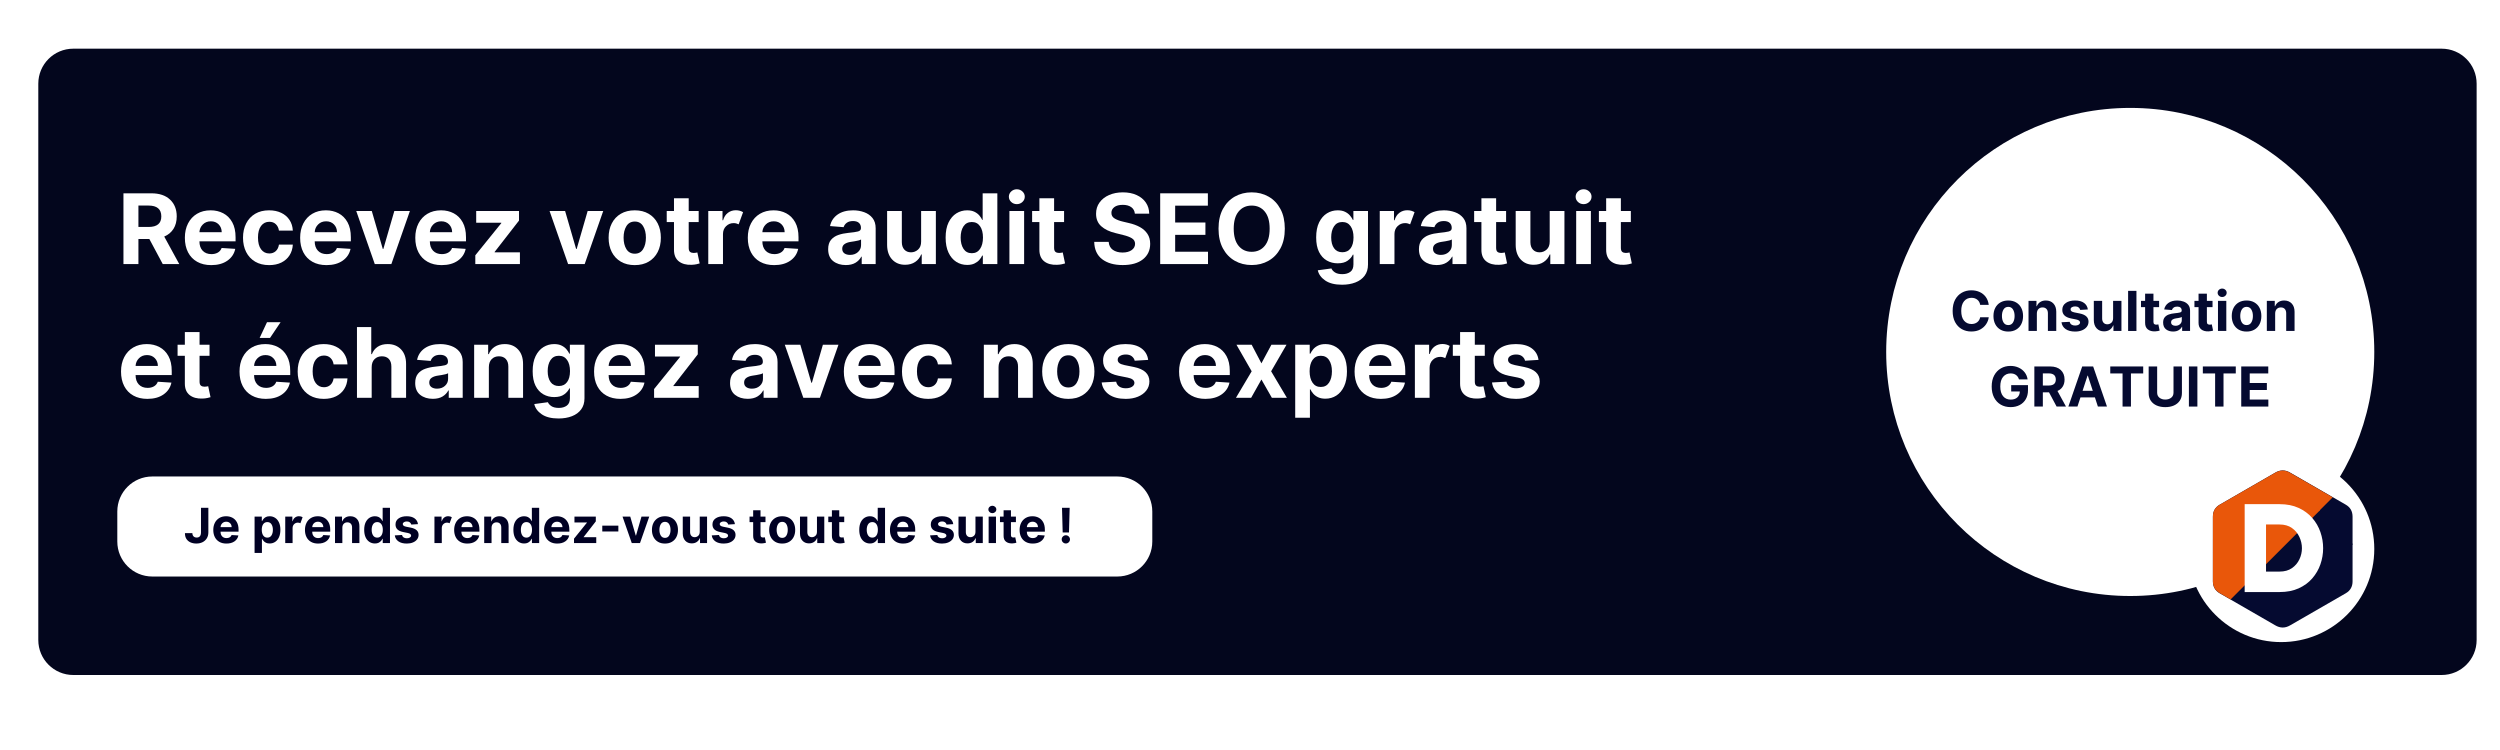 <svg xmlns="http://www.w3.org/2000/svg" xmlns:xlink="http://www.w3.org/1999/xlink" width="2000" zoomAndPan="magnify" viewBox="0 0 1500 450" height="600" preserveAspectRatio="xMidYMid meet" version="1.0"><defs><g/><clipPath id="d2cf77c58b"><path d="M 22.977 29.207 L 1486 29.207 L 1486 405 L 22.977 405 Z M 22.977 29.207 " clip-rule="nonzero"/></clipPath><clipPath id="84e221504c"><path d="M 43.977 29.207 L 1464.98 29.207 C 1476.578 29.207 1485.98 38.609 1485.98 50.207 L 1485.98 384 C 1485.98 395.598 1476.578 405 1464.98 405 L 43.977 405 C 32.375 405 22.977 395.598 22.977 384 L 22.977 50.207 C 22.977 38.609 32.375 29.207 43.977 29.207 Z M 43.977 29.207 " clip-rule="nonzero"/></clipPath><clipPath id="73808d3fce"><path d="M 70.383 285.891 L 691.48 285.891 L 691.48 345.914 L 70.383 345.914 Z M 70.383 285.891 " clip-rule="nonzero"/></clipPath><clipPath id="076b150eac"><path d="M 91.383 285.891 L 670.379 285.891 C 681.977 285.891 691.379 295.293 691.379 306.891 L 691.379 324.914 C 691.379 336.512 681.977 345.914 670.379 345.914 L 91.383 345.914 C 79.785 345.914 70.383 336.512 70.383 324.914 L 70.383 306.891 C 70.383 295.293 79.785 285.891 91.383 285.891 Z M 91.383 285.891 " clip-rule="nonzero"/></clipPath><clipPath id="d0c2ead7fa"><path d="M 1131.715 64.746 L 1424.57 64.746 L 1424.57 357.602 L 1131.715 357.602 Z M 1131.715 64.746 " clip-rule="nonzero"/></clipPath><clipPath id="df802cd128"><path d="M 1278.141 64.746 C 1197.27 64.746 1131.715 130.305 1131.715 211.176 C 1131.715 292.043 1197.27 357.602 1278.141 357.602 C 1359.012 357.602 1424.57 292.043 1424.57 211.176 C 1424.57 130.305 1359.012 64.746 1278.141 64.746 Z M 1278.141 64.746 " clip-rule="nonzero"/></clipPath><clipPath id="2edfdc0dc6"><path d="M 1312.859 273.543 L 1424.57 273.543 L 1424.57 385.254 L 1312.859 385.254 Z M 1312.859 273.543 " clip-rule="nonzero"/></clipPath><clipPath id="603652b9c7"><path d="M 1368.715 273.543 C 1337.867 273.543 1312.859 298.551 1312.859 329.398 C 1312.859 360.246 1337.867 385.254 1368.715 385.254 C 1399.562 385.254 1424.57 360.246 1424.57 329.398 C 1424.57 298.551 1399.562 273.543 1368.715 273.543 Z M 1368.715 273.543 " clip-rule="nonzero"/></clipPath><clipPath id="1a517f1002"><path d="M 1327.734 282 L 1411.641 282 L 1411.641 377 L 1327.734 377 Z M 1327.734 282 " clip-rule="nonzero"/></clipPath><clipPath id="a168663fe5"><path d="M 1327.734 282 L 1400 282 L 1400 360 L 1327.734 360 Z M 1327.734 282 " clip-rule="nonzero"/></clipPath><clipPath id="c114f40131"><path d="M 1346 304 L 1412 304 L 1412 370 L 1346 370 Z M 1346 304 " clip-rule="nonzero"/></clipPath><clipPath id="75bc56efbf"><path d="M 1346.645 346.934 L 1389.328 304.25 L 1411.543 326.465 L 1368.859 369.148 Z M 1346.645 346.934 " clip-rule="nonzero"/></clipPath><clipPath id="ee1d9c9b36"><path d="M 1346 304 L 1412 304 L 1412 370 L 1346 370 Z M 1346 304 " clip-rule="nonzero"/></clipPath><clipPath id="46ca13c534"><path d="M 1346.645 346.934 L 1389.316 304.266 L 1411.527 326.477 L 1368.855 369.145 Z M 1346.645 346.934 " clip-rule="nonzero"/></clipPath><clipPath id="6ad2346985"><path d="M 1346.645 346.934 L 1389.328 304.25 L 1411.539 326.465 L 1368.855 369.145 Z M 1346.645 346.934 " clip-rule="nonzero"/></clipPath><clipPath id="ef9e452c33"><path d="M 1327 286 L 1392 286 L 1392 351 L 1327 351 Z M 1327 286 " clip-rule="nonzero"/></clipPath><clipPath id="f505494b77"><path d="M 1327.738 331.379 L 1372.48 286.637 L 1391.996 306.148 L 1347.25 350.891 Z M 1327.738 331.379 " clip-rule="nonzero"/></clipPath></defs><rect x="-150" width="1800" fill="#ffffff" y="-45" height="540" fill-opacity="1"/><rect x="-150" width="1800" fill="#ffffff" y="-45" height="540" fill-opacity="1"/><g clip-path="url(#d2cf77c58b)"><g clip-path="url(#84e221504c)"><path fill="#03061d" d="M 22.977 29.207 L 1486.508 29.207 L 1486.508 405 L 22.977 405 Z M 22.977 29.207 " fill-opacity="1" fill-rule="nonzero"/></g></g><g clip-path="url(#73808d3fce)"><g clip-path="url(#076b150eac)"><path fill="#ffffff" d="M 70.383 285.891 L 691.48 285.891 L 691.48 345.914 L 70.383 345.914 Z M 70.383 285.891 " fill-opacity="1" fill-rule="nonzero"/></g></g><g fill="#ffffff" fill-opacity="1"><g transform="translate(70.382, 158.442)"><g><path d="M 3.688 0 L 3.688 -42.453 L 20.438 -42.453 C 25.258 -42.453 29 -41.191 31.656 -38.672 C 34.32 -36.16 35.656 -32.801 35.656 -28.594 C 35.656 -25.688 35.008 -23.203 33.719 -21.141 C 32.426 -19.086 30.57 -17.539 28.156 -16.5 L 37.172 0 L 27.266 0 L 19.219 -15.047 L 12.672 -15.047 L 12.672 0 Z M 12.672 -22.266 L 18.766 -22.266 C 23.859 -22.266 26.406 -24.375 26.406 -28.594 C 26.406 -32.938 23.844 -35.109 18.719 -35.109 L 12.672 -35.109 Z M 12.672 -22.266 "/></g></g></g><g fill="#ffffff" fill-opacity="1"><g transform="translate(108.688, 158.442)"><g><path d="M 18.031 0.625 C 14.77 0.625 11.957 -0.039 9.594 -1.375 C 7.227 -2.707 5.41 -4.598 4.141 -7.047 C 2.867 -9.504 2.234 -12.414 2.234 -15.781 C 2.234 -19.051 2.867 -21.922 4.141 -24.391 C 5.41 -26.867 7.203 -28.797 9.516 -30.172 C 11.836 -31.555 14.562 -32.25 17.688 -32.25 C 20.488 -32.25 23.02 -31.656 25.281 -30.469 C 27.539 -29.281 29.332 -27.488 30.656 -25.094 C 31.988 -22.695 32.656 -19.695 32.656 -16.094 L 32.656 -13.656 L 10.969 -13.656 L 10.969 -13.641 C 10.969 -11.266 11.613 -9.391 12.906 -8.016 C 14.207 -6.648 15.969 -5.969 18.188 -5.969 C 19.656 -5.969 20.926 -6.273 22 -6.891 C 23.082 -7.516 23.848 -8.438 24.297 -9.656 L 32.469 -9.125 C 31.844 -6.164 30.266 -3.801 27.734 -2.031 C 25.203 -0.258 21.969 0.625 18.031 0.625 Z M 10.969 -19.141 L 24.344 -19.141 C 24.32 -21.023 23.707 -22.582 22.5 -23.812 C 21.301 -25.039 19.742 -25.656 17.828 -25.656 C 15.867 -25.656 14.258 -25.02 13 -23.75 C 11.738 -22.477 11.062 -20.941 10.969 -19.141 Z M 10.969 -19.141 "/></g></g></g><g fill="#ffffff" fill-opacity="1"><g transform="translate(143.573, 158.442)"><g><path d="M 17.906 0.625 C 14.645 0.625 11.844 -0.066 9.5 -1.453 C 7.156 -2.848 5.359 -4.781 4.109 -7.25 C 2.859 -9.727 2.234 -12.578 2.234 -15.797 C 2.234 -19.055 2.863 -21.922 4.125 -24.391 C 5.395 -26.859 7.195 -28.785 9.531 -30.172 C 11.863 -31.555 14.645 -32.25 17.875 -32.25 C 20.645 -32.25 23.078 -31.742 25.172 -30.734 C 27.266 -29.734 28.914 -28.316 30.125 -26.484 C 31.332 -24.66 32 -22.52 32.125 -20.062 L 23.797 -20.062 C 23.566 -21.656 22.945 -22.938 21.938 -23.906 C 20.938 -24.883 19.629 -25.375 18.016 -25.375 C 15.973 -25.375 14.328 -24.551 13.078 -22.906 C 11.836 -21.258 11.219 -18.93 11.219 -15.922 C 11.219 -12.879 11.832 -10.523 13.062 -8.859 C 14.301 -7.191 15.953 -6.359 18.016 -6.359 C 19.535 -6.359 20.812 -6.816 21.844 -7.734 C 22.883 -8.66 23.535 -9.973 23.797 -11.672 L 32.125 -11.672 C 31.988 -9.234 31.328 -7.086 30.141 -5.234 C 28.961 -3.391 27.336 -1.953 25.266 -0.922 C 23.191 0.109 20.738 0.625 17.906 0.625 Z M 17.906 0.625 "/></g></g></g><g fill="#ffffff" fill-opacity="1"><g transform="translate(177.856, 158.442)"><g><path d="M 18.031 0.625 C 14.77 0.625 11.957 -0.039 9.594 -1.375 C 7.227 -2.707 5.41 -4.598 4.141 -7.047 C 2.867 -9.504 2.234 -12.414 2.234 -15.781 C 2.234 -19.051 2.867 -21.922 4.141 -24.391 C 5.41 -26.867 7.203 -28.797 9.516 -30.172 C 11.836 -31.555 14.562 -32.25 17.688 -32.25 C 20.488 -32.25 23.02 -31.656 25.281 -30.469 C 27.539 -29.281 29.332 -27.488 30.656 -25.094 C 31.988 -22.695 32.656 -19.695 32.656 -16.094 L 32.656 -13.656 L 10.969 -13.656 L 10.969 -13.641 C 10.969 -11.266 11.613 -9.391 12.906 -8.016 C 14.207 -6.648 15.969 -5.969 18.188 -5.969 C 19.656 -5.969 20.926 -6.273 22 -6.891 C 23.082 -7.516 23.848 -8.438 24.297 -9.656 L 32.469 -9.125 C 31.844 -6.164 30.266 -3.801 27.734 -2.031 C 25.203 -0.258 21.969 0.625 18.031 0.625 Z M 10.969 -19.141 L 24.344 -19.141 C 24.32 -21.023 23.707 -22.582 22.5 -23.812 C 21.301 -25.039 19.742 -25.656 17.828 -25.656 C 15.867 -25.656 14.258 -25.02 13 -23.75 C 11.738 -22.477 11.062 -20.941 10.969 -19.141 Z M 10.969 -19.141 "/></g></g></g><g fill="#ffffff" fill-opacity="1"><g transform="translate(212.741, 158.442)"><g><path d="M 33.203 -31.844 L 22.078 0 L 12.125 0 L 1 -31.844 L 10.328 -31.844 L 16.938 -9.062 L 17.266 -9.062 L 23.859 -31.844 Z M 33.203 -31.844 "/></g></g></g><g fill="#ffffff" fill-opacity="1"><g transform="translate(246.942, 158.442)"><g><path d="M 18.031 0.625 C 14.77 0.625 11.957 -0.039 9.594 -1.375 C 7.227 -2.707 5.41 -4.598 4.141 -7.047 C 2.867 -9.504 2.234 -12.414 2.234 -15.781 C 2.234 -19.051 2.867 -21.922 4.141 -24.391 C 5.41 -26.867 7.203 -28.797 9.516 -30.172 C 11.836 -31.555 14.562 -32.25 17.688 -32.25 C 20.488 -32.25 23.02 -31.656 25.281 -30.469 C 27.539 -29.281 29.332 -27.488 30.656 -25.094 C 31.988 -22.695 32.656 -19.695 32.656 -16.094 L 32.656 -13.656 L 10.969 -13.656 L 10.969 -13.641 C 10.969 -11.266 11.613 -9.391 12.906 -8.016 C 14.207 -6.648 15.969 -5.969 18.188 -5.969 C 19.656 -5.969 20.926 -6.273 22 -6.891 C 23.082 -7.516 23.848 -8.438 24.297 -9.656 L 32.469 -9.125 C 31.844 -6.164 30.266 -3.801 27.734 -2.031 C 25.203 -0.258 21.969 0.625 18.031 0.625 Z M 10.969 -19.141 L 24.344 -19.141 C 24.32 -21.023 23.707 -22.582 22.5 -23.812 C 21.301 -25.039 19.742 -25.656 17.828 -25.656 C 15.867 -25.656 14.258 -25.02 13 -23.75 C 11.738 -22.477 11.062 -20.941 10.969 -19.141 Z M 10.969 -19.141 "/></g></g></g><g fill="#ffffff" fill-opacity="1"><g transform="translate(281.827, 158.442)"><g><path d="M 3.359 0 L 3.359 -5.266 L 18.953 -24.562 L 18.953 -24.797 L 3.891 -24.797 L 3.891 -31.844 L 29.578 -31.844 L 29.578 -26.094 L 14.953 -7.281 L 14.953 -7.047 L 30.125 -7.047 L 30.125 0 Z M 3.359 0 "/></g></g></g><g fill="#ffffff" fill-opacity="1"><g transform="translate(315.199, 158.442)"><g/></g></g><g fill="#ffffff" fill-opacity="1"><g transform="translate(328.735, 158.442)"><g><path d="M 33.203 -31.844 L 22.078 0 L 12.125 0 L 1 -31.844 L 10.328 -31.844 L 16.938 -9.062 L 17.266 -9.062 L 23.859 -31.844 Z M 33.203 -31.844 "/></g></g></g><g fill="#ffffff" fill-opacity="1"><g transform="translate(362.936, 158.442)"><g><path d="M 17.906 0.625 C 14.688 0.625 11.906 -0.062 9.562 -1.438 C 7.219 -2.812 5.41 -4.734 4.141 -7.203 C 2.867 -9.672 2.234 -12.535 2.234 -15.797 C 2.234 -19.086 2.867 -21.961 4.141 -24.422 C 5.41 -26.891 7.219 -28.812 9.562 -30.188 C 11.906 -31.562 14.688 -32.25 17.906 -32.25 C 21.125 -32.25 23.906 -31.562 26.25 -30.188 C 28.594 -28.812 30.398 -26.891 31.672 -24.422 C 32.941 -21.961 33.578 -19.086 33.578 -15.797 C 33.578 -12.535 32.941 -9.672 31.672 -7.203 C 30.398 -4.734 28.594 -2.812 26.25 -1.438 C 23.906 -0.062 21.125 0.625 17.906 0.625 Z M 17.953 -6.219 C 20.141 -6.219 21.797 -7.129 22.922 -8.953 C 24.047 -10.773 24.609 -13.078 24.609 -15.859 C 24.609 -18.641 24.047 -20.941 22.922 -22.766 C 21.797 -24.598 20.141 -25.516 17.953 -25.516 C 15.723 -25.516 14.039 -24.598 12.906 -22.766 C 11.781 -20.941 11.219 -18.641 11.219 -15.859 C 11.219 -13.078 11.781 -10.773 12.906 -8.953 C 14.039 -7.129 15.723 -6.219 17.953 -6.219 Z M 17.953 -6.219 "/></g></g></g><g fill="#ffffff" fill-opacity="1"><g transform="translate(398.753, 158.442)"><g><path d="M 20.453 -31.844 L 20.453 -25.203 L 14.469 -25.203 L 14.469 -9.781 C 14.469 -8.562 14.742 -7.738 15.297 -7.312 C 15.848 -6.883 16.566 -6.672 17.453 -6.672 C 17.867 -6.672 18.281 -6.707 18.688 -6.781 C 19.102 -6.863 19.426 -6.926 19.656 -6.969 L 21.047 -0.391 C 20.598 -0.254 19.973 -0.094 19.172 0.094 C 18.367 0.281 17.395 0.395 16.25 0.438 C 13.039 0.57 10.469 -0.117 8.531 -1.641 C 6.594 -3.172 5.629 -5.5 5.641 -8.625 L 5.641 -25.203 L 1.281 -25.203 L 1.281 -31.844 L 5.641 -31.844 L 5.641 -39.469 L 14.469 -39.469 L 14.469 -31.844 Z M 20.453 -31.844 "/></g></g></g><g fill="#ffffff" fill-opacity="1"><g transform="translate(421.43, 158.442)"><g><path d="M 3.531 0 L 3.531 -31.844 L 12.078 -31.844 L 12.078 -26.281 L 12.422 -26.281 C 12.992 -28.258 13.961 -29.754 15.328 -30.766 C 16.691 -31.785 18.27 -32.297 20.062 -32.297 C 20.926 -32.297 21.723 -32.191 22.453 -31.984 C 23.18 -31.773 23.836 -31.492 24.422 -31.141 L 21.766 -23.844 C 21.348 -24.051 20.895 -24.223 20.406 -24.359 C 19.914 -24.504 19.367 -24.578 18.766 -24.578 C 16.984 -24.578 15.473 -23.969 14.234 -22.75 C 12.992 -21.539 12.367 -19.961 12.359 -18.016 L 12.359 0 Z M 3.531 0 "/></g></g></g><g fill="#ffffff" fill-opacity="1"><g transform="translate(446.448, 158.442)"><g><path d="M 18.031 0.625 C 14.77 0.625 11.957 -0.039 9.594 -1.375 C 7.227 -2.707 5.41 -4.598 4.141 -7.047 C 2.867 -9.504 2.234 -12.414 2.234 -15.781 C 2.234 -19.051 2.867 -21.922 4.141 -24.391 C 5.41 -26.867 7.203 -28.797 9.516 -30.172 C 11.836 -31.555 14.562 -32.25 17.688 -32.25 C 20.488 -32.25 23.02 -31.656 25.281 -30.469 C 27.539 -29.281 29.332 -27.488 30.656 -25.094 C 31.988 -22.695 32.656 -19.695 32.656 -16.094 L 32.656 -13.656 L 10.969 -13.656 L 10.969 -13.641 C 10.969 -11.266 11.613 -9.391 12.906 -8.016 C 14.207 -6.648 15.969 -5.969 18.188 -5.969 C 19.656 -5.969 20.926 -6.273 22 -6.891 C 23.082 -7.516 23.848 -8.438 24.297 -9.656 L 32.469 -9.125 C 31.844 -6.164 30.266 -3.801 27.734 -2.031 C 25.203 -0.258 21.969 0.625 18.031 0.625 Z M 10.969 -19.141 L 24.344 -19.141 C 24.32 -21.023 23.707 -22.582 22.5 -23.812 C 21.301 -25.039 19.742 -25.656 17.828 -25.656 C 15.867 -25.656 14.258 -25.02 13 -23.75 C 11.738 -22.477 11.062 -20.941 10.969 -19.141 Z M 10.969 -19.141 "/></g></g></g><g fill="#ffffff" fill-opacity="1"><g transform="translate(481.333, 158.442)"><g/></g></g><g fill="#ffffff" fill-opacity="1"><g transform="translate(494.868, 158.442)"><g><path d="M 12.609 0.594 C 9.566 0.594 7.039 -0.195 5.031 -1.781 C 3.031 -3.375 2.031 -5.742 2.031 -8.891 C 2.031 -11.266 2.586 -13.129 3.703 -14.484 C 4.828 -15.836 6.297 -16.828 8.109 -17.453 C 9.93 -18.086 11.895 -18.504 14 -18.703 C 16.758 -18.973 18.734 -19.258 19.922 -19.562 C 21.109 -19.875 21.703 -20.539 21.703 -21.562 L 21.703 -21.688 C 21.703 -23 21.289 -24.016 20.469 -24.734 C 19.645 -25.453 18.484 -25.812 16.984 -25.812 C 15.391 -25.812 14.125 -25.461 13.188 -24.766 C 12.25 -24.078 11.625 -23.203 11.312 -22.141 L 3.156 -22.797 C 3.758 -25.703 5.266 -28.004 7.672 -29.703 C 10.086 -31.398 13.203 -32.25 17.016 -32.25 C 19.379 -32.25 21.586 -31.875 23.641 -31.125 C 25.703 -30.383 27.363 -29.223 28.625 -27.641 C 29.895 -26.055 30.531 -24 30.531 -21.469 L 30.531 0 L 22.156 0 L 22.156 -4.422 L 21.906 -4.422 C 21.133 -2.941 19.977 -1.734 18.438 -0.797 C 16.895 0.129 14.953 0.594 12.609 0.594 Z M 15.125 -5.5 C 17.062 -5.5 18.648 -6.062 19.891 -7.188 C 21.141 -8.312 21.766 -9.707 21.766 -11.375 L 21.766 -14.766 C 21.422 -14.523 20.883 -14.316 20.156 -14.141 C 19.438 -13.961 18.664 -13.805 17.844 -13.672 C 17.02 -13.535 16.281 -13.422 15.625 -13.328 C 14.082 -13.109 12.836 -12.672 11.891 -12.016 C 10.941 -11.367 10.469 -10.426 10.469 -9.188 C 10.469 -7.969 10.906 -7.047 11.781 -6.422 C 12.656 -5.805 13.77 -5.5 15.125 -5.5 Z M 15.125 -5.5 "/></g></g></g><g fill="#ffffff" fill-opacity="1"><g transform="translate(528.738, 158.442)"><g><path d="M 23.938 -13.562 L 23.938 -31.844 L 32.781 -31.844 L 32.781 0 L 24.297 0 L 24.297 -5.781 L 23.969 -5.781 C 23.25 -3.914 22.055 -2.414 20.391 -1.281 C 18.723 -0.145 16.691 0.422 14.297 0.422 C 11.098 0.422 8.504 -0.645 6.516 -2.781 C 4.535 -4.914 3.539 -7.844 3.531 -11.562 L 3.531 -31.844 L 12.359 -31.844 L 12.359 -13.141 C 12.367 -11.266 12.867 -9.781 13.859 -8.688 C 14.859 -7.594 16.195 -7.047 17.875 -7.047 C 19.457 -7.047 20.867 -7.598 22.109 -8.703 C 23.348 -9.805 23.957 -11.426 23.938 -13.562 Z M 23.938 -13.562 "/></g></g></g><g fill="#ffffff" fill-opacity="1"><g transform="translate(565.032, 158.442)"><g><path d="M 15.25 0.516 C 12.832 0.516 10.648 -0.109 8.703 -1.359 C 6.754 -2.609 5.207 -4.453 4.062 -6.891 C 2.914 -9.328 2.344 -12.32 2.344 -15.875 C 2.344 -19.531 2.93 -22.566 4.109 -24.984 C 5.297 -27.41 6.863 -29.227 8.812 -30.438 C 10.77 -31.645 12.91 -32.25 15.234 -32.25 C 17.016 -32.25 18.504 -31.945 19.703 -31.344 C 20.898 -30.75 21.867 -30.008 22.609 -29.125 C 23.348 -28.238 23.91 -27.363 24.297 -26.5 L 24.562 -26.5 L 24.562 -42.453 L 33.375 -42.453 L 33.375 0 L 24.672 0 L 24.672 -5.094 L 24.297 -5.094 C 23.891 -4.207 23.305 -3.332 22.547 -2.469 C 21.785 -1.613 20.805 -0.898 19.609 -0.328 C 18.422 0.234 16.969 0.516 15.25 0.516 Z M 18.062 -6.516 C 20.188 -6.516 21.832 -7.375 23 -9.094 C 24.164 -10.812 24.75 -13.086 24.75 -15.922 C 24.75 -18.766 24.164 -21.023 23 -22.703 C 21.844 -24.391 20.195 -25.234 18.062 -25.234 C 15.875 -25.234 14.207 -24.367 13.062 -22.641 C 11.926 -20.922 11.359 -18.68 11.359 -15.922 C 11.359 -13.141 11.93 -10.875 13.078 -9.125 C 14.223 -7.383 15.883 -6.516 18.062 -6.516 Z M 18.062 -6.516 "/></g></g></g><g fill="#ffffff" fill-opacity="1"><g transform="translate(602.114, 158.442)"><g><path d="M 3.531 0 L 3.531 -31.844 L 12.359 -31.844 L 12.359 0 Z M 7.969 -35.953 C 6.664 -35.953 5.547 -36.391 4.609 -37.266 C 3.672 -38.141 3.203 -39.191 3.203 -40.422 C 3.203 -41.648 3.672 -42.695 4.609 -43.562 C 5.547 -44.438 6.664 -44.875 7.969 -44.875 C 9.281 -44.875 10.406 -44.438 11.344 -43.562 C 12.281 -42.695 12.75 -41.648 12.75 -40.422 C 12.75 -39.191 12.281 -38.141 11.344 -37.266 C 10.406 -36.391 9.281 -35.953 7.969 -35.953 Z M 7.969 -35.953 "/></g></g></g><g fill="#ffffff" fill-opacity="1"><g transform="translate(617.992, 158.442)"><g><path d="M 20.453 -31.844 L 20.453 -25.203 L 14.469 -25.203 L 14.469 -9.781 C 14.469 -8.562 14.742 -7.738 15.297 -7.312 C 15.848 -6.883 16.566 -6.672 17.453 -6.672 C 17.867 -6.672 18.281 -6.707 18.688 -6.781 C 19.102 -6.863 19.426 -6.926 19.656 -6.969 L 21.047 -0.391 C 20.598 -0.254 19.973 -0.094 19.172 0.094 C 18.367 0.281 17.395 0.395 16.25 0.438 C 13.039 0.57 10.469 -0.117 8.531 -1.641 C 6.594 -3.172 5.629 -5.5 5.641 -8.625 L 5.641 -25.203 L 1.281 -25.203 L 1.281 -31.844 L 5.641 -31.844 L 5.641 -39.469 L 14.469 -39.469 L 14.469 -31.844 Z M 20.453 -31.844 "/></g></g></g><g fill="#ffffff" fill-opacity="1"><g transform="translate(640.668, 158.442)"><g/></g></g><g fill="#ffffff" fill-opacity="1"><g transform="translate(654.204, 158.442)"><g><path d="M 26.719 -30.25 C 26.551 -31.914 25.832 -33.211 24.562 -34.141 C 23.301 -35.066 21.602 -35.531 19.469 -35.531 C 17.27 -35.531 15.582 -35.082 14.406 -34.188 C 13.227 -33.289 12.641 -32.156 12.641 -30.781 C 12.617 -29.258 13.273 -28.109 14.609 -27.328 C 15.941 -26.547 17.523 -25.941 19.359 -25.516 L 23.172 -24.609 C 25.629 -24.055 27.816 -23.254 29.734 -22.203 C 31.648 -21.148 33.156 -19.797 34.25 -18.141 C 35.352 -16.492 35.906 -14.488 35.906 -12.125 C 35.895 -8.238 34.441 -5.145 31.547 -2.844 C 28.648 -0.551 24.609 0.594 19.422 0.594 C 14.266 0.594 10.148 -0.578 7.078 -2.922 C 4.016 -5.273 2.43 -8.742 2.328 -13.328 L 11 -13.328 C 11.156 -11.203 11.992 -9.602 13.516 -8.531 C 15.047 -7.457 16.977 -6.922 19.312 -6.922 C 21.594 -6.922 23.414 -7.406 24.781 -8.375 C 26.145 -9.344 26.832 -10.598 26.844 -12.141 C 26.832 -13.578 26.203 -14.68 24.953 -15.453 C 23.711 -16.234 21.938 -16.898 19.625 -17.453 L 15.016 -18.609 C 11.43 -19.473 8.602 -20.836 6.531 -22.703 C 4.457 -24.566 3.426 -27.062 3.438 -30.188 C 3.426 -32.75 4.113 -34.992 5.5 -36.922 C 6.895 -38.859 8.805 -40.359 11.234 -41.422 C 13.672 -42.492 16.438 -43.031 19.531 -43.031 C 22.676 -43.031 25.426 -42.488 27.781 -41.406 C 30.145 -40.332 31.984 -38.832 33.297 -36.906 C 34.609 -34.988 35.285 -32.77 35.328 -30.25 Z M 26.719 -30.25 "/></g></g></g><g fill="#ffffff" fill-opacity="1"><g transform="translate(692.426, 158.442)"><g><path d="M 3.688 0 L 3.688 -42.453 L 32.297 -42.453 L 32.297 -35.047 L 12.672 -35.047 L 12.672 -24.938 L 30.828 -24.938 L 30.828 -17.531 L 12.672 -17.531 L 12.672 -7.406 L 32.375 -7.406 L 32.375 0 Z M 3.688 0 "/></g></g></g><g fill="#ffffff" fill-opacity="1"><g transform="translate(728.181, 158.442)"><g><path d="M 42.703 -21.234 C 42.703 -16.598 41.828 -12.656 40.078 -9.406 C 38.328 -6.164 35.953 -3.691 32.953 -1.984 C 29.961 -0.273 26.586 0.578 22.828 0.578 C 19.055 0.578 15.672 -0.273 12.672 -1.984 C 9.672 -3.703 7.297 -6.188 5.547 -9.438 C 3.805 -12.695 2.938 -16.629 2.938 -21.234 C 2.938 -25.859 3.805 -29.797 5.547 -33.047 C 7.297 -36.297 9.672 -38.77 12.672 -40.469 C 15.672 -42.176 19.055 -43.031 22.828 -43.031 C 26.586 -43.031 29.961 -42.176 32.953 -40.469 C 35.953 -38.77 38.328 -36.297 40.078 -33.047 C 41.828 -29.797 42.703 -25.859 42.703 -21.234 Z M 33.609 -21.234 C 33.609 -25.734 32.625 -29.164 30.656 -31.531 C 28.695 -33.906 26.086 -35.094 22.828 -35.094 C 19.566 -35.094 16.953 -33.906 14.984 -31.531 C 13.023 -29.164 12.047 -25.734 12.047 -21.234 C 12.047 -16.734 13.023 -13.297 14.984 -10.922 C 16.953 -8.547 19.566 -7.359 22.828 -7.359 C 26.086 -7.359 28.695 -8.547 30.656 -10.922 C 32.625 -13.297 33.609 -16.734 33.609 -21.234 Z M 33.609 -21.234 "/></g></g></g><g fill="#ffffff" fill-opacity="1"><g transform="translate(773.824, 158.442)"><g/></g></g><g fill="#ffffff" fill-opacity="1"><g transform="translate(787.359, 158.442)"><g><path d="M 17.875 12.391 C 13.582 12.391 10.211 11.547 7.766 9.859 C 5.328 8.18 3.844 6.141 3.312 3.734 L 11.484 2.625 C 11.836 3.488 12.535 4.273 13.578 4.984 C 14.629 5.691 16.129 6.047 18.078 6.047 C 19.992 6.047 21.578 5.586 22.828 4.672 C 24.078 3.766 24.703 2.27 24.703 0.188 L 24.703 -5.641 L 24.344 -5.641 C 23.758 -4.328 22.734 -3.133 21.266 -2.062 C 19.805 -0.988 17.801 -0.453 15.25 -0.453 C 12.863 -0.453 10.691 -1.008 8.734 -2.125 C 6.773 -3.25 5.219 -4.957 4.062 -7.25 C 2.914 -9.551 2.344 -12.461 2.344 -15.984 C 2.344 -19.598 2.93 -22.609 4.109 -25.016 C 5.297 -27.422 6.863 -29.227 8.812 -30.438 C 10.77 -31.645 12.91 -32.25 15.234 -32.25 C 17.016 -32.25 18.504 -31.945 19.703 -31.344 C 20.91 -30.75 21.883 -30.008 22.625 -29.125 C 23.375 -28.238 23.945 -27.363 24.344 -26.5 L 24.672 -26.5 L 24.672 -31.844 L 33.438 -31.844 L 33.438 0.312 C 33.438 2.945 32.77 5.16 31.438 6.953 C 30.102 8.754 28.266 10.109 25.922 11.016 C 23.586 11.93 20.906 12.391 17.875 12.391 Z M 18.062 -7.094 C 20.188 -7.094 21.832 -7.879 23 -9.453 C 24.164 -11.023 24.75 -13.219 24.75 -16.031 C 24.75 -18.82 24.164 -21.051 23 -22.719 C 21.844 -24.395 20.195 -25.234 18.062 -25.234 C 15.875 -25.234 14.207 -24.375 13.062 -22.656 C 11.926 -20.945 11.359 -18.738 11.359 -16.031 C 11.359 -13.281 11.93 -11.102 13.078 -9.5 C 14.223 -7.895 15.883 -7.094 18.062 -7.094 Z M 18.062 -7.094 "/></g></g></g><g fill="#ffffff" fill-opacity="1"><g transform="translate(824.317, 158.442)"><g><path d="M 3.531 0 L 3.531 -31.844 L 12.078 -31.844 L 12.078 -26.281 L 12.422 -26.281 C 12.992 -28.258 13.961 -29.754 15.328 -30.766 C 16.691 -31.785 18.27 -32.297 20.062 -32.297 C 20.926 -32.297 21.723 -32.191 22.453 -31.984 C 23.18 -31.773 23.836 -31.492 24.422 -31.141 L 21.766 -23.844 C 21.348 -24.051 20.895 -24.223 20.406 -24.359 C 19.914 -24.504 19.367 -24.578 18.766 -24.578 C 16.984 -24.578 15.473 -23.969 14.234 -22.75 C 12.992 -21.539 12.367 -19.961 12.359 -18.016 L 12.359 0 Z M 3.531 0 "/></g></g></g><g fill="#ffffff" fill-opacity="1"><g transform="translate(849.336, 158.442)"><g><path d="M 12.609 0.594 C 9.566 0.594 7.039 -0.195 5.031 -1.781 C 3.031 -3.375 2.031 -5.742 2.031 -8.891 C 2.031 -11.266 2.586 -13.129 3.703 -14.484 C 4.828 -15.836 6.297 -16.828 8.109 -17.453 C 9.93 -18.086 11.895 -18.504 14 -18.703 C 16.758 -18.973 18.734 -19.258 19.922 -19.562 C 21.109 -19.875 21.703 -20.539 21.703 -21.562 L 21.703 -21.688 C 21.703 -23 21.289 -24.016 20.469 -24.734 C 19.645 -25.453 18.484 -25.812 16.984 -25.812 C 15.391 -25.812 14.125 -25.461 13.188 -24.766 C 12.25 -24.078 11.625 -23.203 11.312 -22.141 L 3.156 -22.797 C 3.758 -25.703 5.266 -28.004 7.672 -29.703 C 10.086 -31.398 13.203 -32.25 17.016 -32.25 C 19.379 -32.25 21.586 -31.875 23.641 -31.125 C 25.703 -30.383 27.363 -29.223 28.625 -27.641 C 29.895 -26.055 30.531 -24 30.531 -21.469 L 30.531 0 L 22.156 0 L 22.156 -4.422 L 21.906 -4.422 C 21.133 -2.941 19.977 -1.734 18.438 -0.797 C 16.895 0.129 14.953 0.594 12.609 0.594 Z M 15.125 -5.5 C 17.062 -5.5 18.648 -6.062 19.891 -7.188 C 21.141 -8.312 21.766 -9.707 21.766 -11.375 L 21.766 -14.766 C 21.422 -14.523 20.883 -14.316 20.156 -14.141 C 19.438 -13.961 18.664 -13.805 17.844 -13.672 C 17.02 -13.535 16.281 -13.422 15.625 -13.328 C 14.082 -13.109 12.836 -12.672 11.891 -12.016 C 10.941 -11.367 10.469 -10.426 10.469 -9.188 C 10.469 -7.969 10.906 -7.047 11.781 -6.422 C 12.656 -5.805 13.77 -5.5 15.125 -5.5 Z M 15.125 -5.5 "/></g></g></g><g fill="#ffffff" fill-opacity="1"><g transform="translate(883.205, 158.442)"><g><path d="M 20.453 -31.844 L 20.453 -25.203 L 14.469 -25.203 L 14.469 -9.781 C 14.469 -8.562 14.742 -7.738 15.297 -7.312 C 15.848 -6.883 16.566 -6.672 17.453 -6.672 C 17.867 -6.672 18.281 -6.707 18.688 -6.781 C 19.102 -6.863 19.426 -6.926 19.656 -6.969 L 21.047 -0.391 C 20.598 -0.254 19.973 -0.094 19.172 0.094 C 18.367 0.281 17.395 0.395 16.25 0.438 C 13.039 0.57 10.469 -0.117 8.531 -1.641 C 6.594 -3.172 5.629 -5.5 5.641 -8.625 L 5.641 -25.203 L 1.281 -25.203 L 1.281 -31.844 L 5.641 -31.844 L 5.641 -39.469 L 14.469 -39.469 L 14.469 -31.844 Z M 20.453 -31.844 "/></g></g></g><g fill="#ffffff" fill-opacity="1"><g transform="translate(905.881, 158.442)"><g><path d="M 23.938 -13.562 L 23.938 -31.844 L 32.781 -31.844 L 32.781 0 L 24.297 0 L 24.297 -5.781 L 23.969 -5.781 C 23.25 -3.914 22.055 -2.414 20.391 -1.281 C 18.723 -0.145 16.691 0.422 14.297 0.422 C 11.098 0.422 8.504 -0.645 6.516 -2.781 C 4.535 -4.914 3.539 -7.844 3.531 -11.562 L 3.531 -31.844 L 12.359 -31.844 L 12.359 -13.141 C 12.367 -11.266 12.867 -9.781 13.859 -8.688 C 14.859 -7.594 16.195 -7.047 17.875 -7.047 C 19.457 -7.047 20.867 -7.598 22.109 -8.703 C 23.348 -9.805 23.957 -11.426 23.938 -13.562 Z M 23.938 -13.562 "/></g></g></g><g fill="#ffffff" fill-opacity="1"><g transform="translate(942.176, 158.442)"><g><path d="M 3.531 0 L 3.531 -31.844 L 12.359 -31.844 L 12.359 0 Z M 7.969 -35.953 C 6.664 -35.953 5.547 -36.391 4.609 -37.266 C 3.672 -38.141 3.203 -39.191 3.203 -40.422 C 3.203 -41.648 3.672 -42.695 4.609 -43.562 C 5.547 -44.438 6.664 -44.875 7.969 -44.875 C 9.281 -44.875 10.406 -44.438 11.344 -43.562 C 12.281 -42.695 12.75 -41.648 12.75 -40.422 C 12.75 -39.191 12.281 -38.141 11.344 -37.266 C 10.406 -36.391 9.281 -35.953 7.969 -35.953 Z M 7.969 -35.953 "/></g></g></g><g fill="#ffffff" fill-opacity="1"><g transform="translate(958.053, 158.442)"><g><path d="M 20.453 -31.844 L 20.453 -25.203 L 14.469 -25.203 L 14.469 -9.781 C 14.469 -8.562 14.742 -7.738 15.297 -7.312 C 15.848 -6.883 16.566 -6.672 17.453 -6.672 C 17.867 -6.672 18.281 -6.707 18.688 -6.781 C 19.102 -6.863 19.426 -6.926 19.656 -6.969 L 21.047 -0.391 C 20.598 -0.254 19.973 -0.094 19.172 0.094 C 18.367 0.281 17.395 0.395 16.25 0.438 C 13.039 0.57 10.469 -0.117 8.531 -1.641 C 6.594 -3.172 5.629 -5.5 5.641 -8.625 L 5.641 -25.203 L 1.281 -25.203 L 1.281 -31.844 L 5.641 -31.844 L 5.641 -39.469 L 14.469 -39.469 L 14.469 -31.844 Z M 20.453 -31.844 "/></g></g></g><g fill="#ffffff" fill-opacity="1"><g transform="translate(980.747, 158.442)"><g/></g></g><g fill="#ffffff" fill-opacity="1"><g transform="translate(70.382, 238.699)"><g><path d="M 18.031 0.625 C 14.77 0.625 11.957 -0.039 9.594 -1.375 C 7.227 -2.707 5.41 -4.598 4.141 -7.047 C 2.867 -9.504 2.234 -12.414 2.234 -15.781 C 2.234 -19.051 2.867 -21.922 4.141 -24.391 C 5.41 -26.867 7.203 -28.797 9.516 -30.172 C 11.836 -31.555 14.562 -32.25 17.688 -32.25 C 20.488 -32.25 23.02 -31.656 25.281 -30.469 C 27.539 -29.281 29.332 -27.488 30.656 -25.094 C 31.988 -22.695 32.656 -19.695 32.656 -16.094 L 32.656 -13.656 L 10.969 -13.656 L 10.969 -13.641 C 10.969 -11.266 11.613 -9.391 12.906 -8.016 C 14.207 -6.648 15.969 -5.969 18.188 -5.969 C 19.656 -5.969 20.926 -6.273 22 -6.891 C 23.082 -7.516 23.848 -8.438 24.297 -9.656 L 32.469 -9.125 C 31.844 -6.164 30.266 -3.801 27.734 -2.031 C 25.203 -0.258 21.969 0.625 18.031 0.625 Z M 10.969 -19.141 L 24.344 -19.141 C 24.32 -21.023 23.707 -22.582 22.5 -23.812 C 21.301 -25.039 19.742 -25.656 17.828 -25.656 C 15.867 -25.656 14.258 -25.02 13 -23.75 C 11.738 -22.477 11.062 -20.941 10.969 -19.141 Z M 10.969 -19.141 "/></g></g></g><g fill="#ffffff" fill-opacity="1"><g transform="translate(105.267, 238.699)"><g><path d="M 20.453 -31.844 L 20.453 -25.203 L 14.469 -25.203 L 14.469 -9.781 C 14.469 -8.562 14.742 -7.738 15.297 -7.312 C 15.848 -6.883 16.566 -6.672 17.453 -6.672 C 17.867 -6.672 18.281 -6.707 18.688 -6.781 C 19.102 -6.863 19.426 -6.926 19.656 -6.969 L 21.047 -0.391 C 20.598 -0.254 19.973 -0.094 19.172 0.094 C 18.367 0.281 17.395 0.395 16.25 0.438 C 13.039 0.57 10.469 -0.117 8.531 -1.641 C 6.594 -3.172 5.629 -5.5 5.641 -8.625 L 5.641 -25.203 L 1.281 -25.203 L 1.281 -31.844 L 5.641 -31.844 L 5.641 -39.469 L 14.469 -39.469 L 14.469 -31.844 Z M 20.453 -31.844 "/></g></g></g><g fill="#ffffff" fill-opacity="1"><g transform="translate(127.944, 238.699)"><g/></g></g><g fill="#ffffff" fill-opacity="1"><g transform="translate(141.479, 238.699)"><g><path d="M 18.031 0.625 C 14.77 0.625 11.957 -0.039 9.594 -1.375 C 7.227 -2.707 5.41 -4.598 4.141 -7.047 C 2.867 -9.504 2.234 -12.414 2.234 -15.781 C 2.234 -19.051 2.867 -21.922 4.141 -24.391 C 5.41 -26.867 7.203 -28.797 9.516 -30.172 C 11.836 -31.555 14.562 -32.25 17.688 -32.25 C 20.488 -32.25 23.02 -31.656 25.281 -30.469 C 27.539 -29.281 29.332 -27.488 30.656 -25.094 C 31.988 -22.695 32.656 -19.695 32.656 -16.094 L 32.656 -13.656 L 10.969 -13.656 L 10.969 -13.641 C 10.969 -11.266 11.613 -9.391 12.906 -8.016 C 14.207 -6.648 15.969 -5.969 18.188 -5.969 C 19.656 -5.969 20.926 -6.273 22 -6.891 C 23.082 -7.516 23.848 -8.438 24.297 -9.656 L 32.469 -9.125 C 31.844 -6.164 30.266 -3.801 27.734 -2.031 C 25.203 -0.258 21.969 0.625 18.031 0.625 Z M 10.969 -19.141 L 24.344 -19.141 C 24.32 -21.023 23.707 -22.582 22.5 -23.812 C 21.301 -25.039 19.742 -25.656 17.828 -25.656 C 15.867 -25.656 14.258 -25.02 13 -23.75 C 11.738 -22.477 11.062 -20.941 10.969 -19.141 Z M 14.312 -35.953 L 18.719 -45.375 L 26.875 -45.375 L 20.547 -35.953 Z M 14.312 -35.953 "/></g></g></g><g fill="#ffffff" fill-opacity="1"><g transform="translate(176.364, 238.699)"><g><path d="M 17.906 0.625 C 14.645 0.625 11.844 -0.066 9.5 -1.453 C 7.156 -2.848 5.359 -4.781 4.109 -7.25 C 2.859 -9.727 2.234 -12.578 2.234 -15.797 C 2.234 -19.055 2.863 -21.922 4.125 -24.391 C 5.395 -26.859 7.195 -28.785 9.531 -30.172 C 11.863 -31.555 14.645 -32.25 17.875 -32.25 C 20.645 -32.25 23.078 -31.742 25.172 -30.734 C 27.266 -29.734 28.914 -28.316 30.125 -26.484 C 31.332 -24.66 32 -22.52 32.125 -20.062 L 23.797 -20.062 C 23.566 -21.656 22.945 -22.938 21.938 -23.906 C 20.938 -24.883 19.629 -25.375 18.016 -25.375 C 15.973 -25.375 14.328 -24.551 13.078 -22.906 C 11.836 -21.258 11.219 -18.93 11.219 -15.922 C 11.219 -12.879 11.832 -10.523 13.062 -8.859 C 14.301 -7.191 15.953 -6.359 18.016 -6.359 C 19.535 -6.359 20.812 -6.816 21.844 -7.734 C 22.883 -8.66 23.535 -9.973 23.797 -11.672 L 32.125 -11.672 C 31.988 -9.234 31.328 -7.086 30.141 -5.234 C 28.961 -3.391 27.336 -1.953 25.266 -0.922 C 23.191 0.109 20.738 0.625 17.906 0.625 Z M 17.906 0.625 "/></g></g></g><g fill="#ffffff" fill-opacity="1"><g transform="translate(210.648, 238.699)"><g><path d="M 12.359 -18.406 L 12.359 0 L 3.531 0 L 3.531 -42.453 L 12.109 -42.453 L 12.109 -26.219 L 12.484 -26.219 C 13.211 -28.102 14.375 -29.578 15.969 -30.641 C 17.562 -31.711 19.57 -32.25 22 -32.25 C 25.312 -32.25 27.973 -31.188 29.984 -29.062 C 32.004 -26.938 33.008 -24.008 33 -20.281 L 33 0 L 24.172 0 L 24.172 -18.703 C 24.18 -20.66 23.688 -22.188 22.688 -23.281 C 21.688 -24.375 20.285 -24.922 18.484 -24.922 C 16.691 -24.922 15.223 -24.348 14.078 -23.203 C 12.941 -22.066 12.367 -20.469 12.359 -18.406 Z M 12.359 -18.406 "/></g></g></g><g fill="#ffffff" fill-opacity="1"><g transform="translate(247.088, 238.699)"><g><path d="M 12.609 0.594 C 9.566 0.594 7.039 -0.195 5.031 -1.781 C 3.031 -3.375 2.031 -5.742 2.031 -8.891 C 2.031 -11.266 2.586 -13.129 3.703 -14.484 C 4.828 -15.836 6.297 -16.828 8.109 -17.453 C 9.93 -18.086 11.895 -18.504 14 -18.703 C 16.758 -18.973 18.734 -19.258 19.922 -19.562 C 21.109 -19.875 21.703 -20.539 21.703 -21.562 L 21.703 -21.688 C 21.703 -23 21.289 -24.016 20.469 -24.734 C 19.645 -25.453 18.484 -25.812 16.984 -25.812 C 15.391 -25.812 14.125 -25.461 13.188 -24.766 C 12.25 -24.078 11.625 -23.203 11.312 -22.141 L 3.156 -22.797 C 3.758 -25.703 5.266 -28.004 7.672 -29.703 C 10.086 -31.398 13.203 -32.25 17.016 -32.25 C 19.379 -32.25 21.586 -31.875 23.641 -31.125 C 25.703 -30.383 27.363 -29.223 28.625 -27.641 C 29.895 -26.055 30.531 -24 30.531 -21.469 L 30.531 0 L 22.156 0 L 22.156 -4.422 L 21.906 -4.422 C 21.133 -2.941 19.977 -1.734 18.438 -0.797 C 16.895 0.129 14.953 0.594 12.609 0.594 Z M 15.125 -5.5 C 17.062 -5.5 18.648 -6.062 19.891 -7.188 C 21.141 -8.312 21.766 -9.707 21.766 -11.375 L 21.766 -14.766 C 21.422 -14.523 20.883 -14.316 20.156 -14.141 C 19.438 -13.961 18.664 -13.805 17.844 -13.672 C 17.02 -13.535 16.281 -13.422 15.625 -13.328 C 14.082 -13.109 12.836 -12.672 11.891 -12.016 C 10.941 -11.367 10.469 -10.426 10.469 -9.188 C 10.469 -7.969 10.906 -7.047 11.781 -6.422 C 12.656 -5.805 13.77 -5.5 15.125 -5.5 Z M 15.125 -5.5 "/></g></g></g><g fill="#ffffff" fill-opacity="1"><g transform="translate(280.957, 238.699)"><g><path d="M 12.359 -18.406 L 12.359 0 L 3.531 0 L 3.531 -31.844 L 11.938 -31.844 L 11.938 -26.219 L 12.312 -26.219 C 13.031 -28.07 14.211 -29.539 15.859 -30.625 C 17.516 -31.707 19.523 -32.25 21.891 -32.25 C 25.203 -32.25 27.859 -31.18 29.859 -29.047 C 31.867 -26.91 32.875 -23.988 32.875 -20.281 L 32.875 0 L 24.047 0 L 24.047 -18.703 C 24.055 -20.648 23.555 -22.172 22.547 -23.266 C 21.547 -24.367 20.16 -24.922 18.391 -24.922 C 16.609 -24.922 15.16 -24.348 14.047 -23.203 C 12.93 -22.066 12.367 -20.469 12.359 -18.406 Z M 12.359 -18.406 "/></g></g></g><g fill="#ffffff" fill-opacity="1"><g transform="translate(317.251, 238.699)"><g><path d="M 17.875 12.391 C 13.582 12.391 10.211 11.547 7.766 9.859 C 5.328 8.18 3.844 6.141 3.312 3.734 L 11.484 2.625 C 11.836 3.488 12.535 4.273 13.578 4.984 C 14.629 5.691 16.129 6.047 18.078 6.047 C 19.992 6.047 21.578 5.586 22.828 4.672 C 24.078 3.766 24.703 2.27 24.703 0.188 L 24.703 -5.641 L 24.344 -5.641 C 23.758 -4.328 22.734 -3.133 21.266 -2.062 C 19.805 -0.988 17.801 -0.453 15.25 -0.453 C 12.863 -0.453 10.691 -1.008 8.734 -2.125 C 6.773 -3.25 5.219 -4.957 4.062 -7.25 C 2.914 -9.551 2.344 -12.461 2.344 -15.984 C 2.344 -19.598 2.93 -22.609 4.109 -25.016 C 5.297 -27.422 6.863 -29.227 8.812 -30.438 C 10.77 -31.645 12.91 -32.25 15.234 -32.25 C 17.016 -32.25 18.504 -31.945 19.703 -31.344 C 20.91 -30.75 21.883 -30.008 22.625 -29.125 C 23.375 -28.238 23.945 -27.363 24.344 -26.5 L 24.672 -26.5 L 24.672 -31.844 L 33.438 -31.844 L 33.438 0.312 C 33.438 2.945 32.77 5.16 31.438 6.953 C 30.102 8.754 28.266 10.109 25.922 11.016 C 23.586 11.93 20.906 12.391 17.875 12.391 Z M 18.062 -7.094 C 20.188 -7.094 21.832 -7.879 23 -9.453 C 24.164 -11.023 24.75 -13.219 24.75 -16.031 C 24.75 -18.82 24.164 -21.051 23 -22.719 C 21.844 -24.395 20.195 -25.234 18.062 -25.234 C 15.875 -25.234 14.207 -24.375 13.062 -22.656 C 11.926 -20.945 11.359 -18.738 11.359 -16.031 C 11.359 -13.281 11.93 -11.102 13.078 -9.5 C 14.223 -7.895 15.883 -7.094 18.062 -7.094 Z M 18.062 -7.094 "/></g></g></g><g fill="#ffffff" fill-opacity="1"><g transform="translate(354.209, 238.699)"><g><path d="M 18.031 0.625 C 14.77 0.625 11.957 -0.039 9.594 -1.375 C 7.227 -2.707 5.41 -4.598 4.141 -7.047 C 2.867 -9.504 2.234 -12.414 2.234 -15.781 C 2.234 -19.051 2.867 -21.922 4.141 -24.391 C 5.41 -26.867 7.203 -28.797 9.516 -30.172 C 11.836 -31.555 14.562 -32.25 17.688 -32.25 C 20.488 -32.25 23.02 -31.656 25.281 -30.469 C 27.539 -29.281 29.332 -27.488 30.656 -25.094 C 31.988 -22.695 32.656 -19.695 32.656 -16.094 L 32.656 -13.656 L 10.969 -13.656 L 10.969 -13.641 C 10.969 -11.266 11.613 -9.391 12.906 -8.016 C 14.207 -6.648 15.969 -5.969 18.188 -5.969 C 19.656 -5.969 20.926 -6.273 22 -6.891 C 23.082 -7.516 23.848 -8.438 24.297 -9.656 L 32.469 -9.125 C 31.844 -6.164 30.266 -3.801 27.734 -2.031 C 25.203 -0.258 21.969 0.625 18.031 0.625 Z M 10.969 -19.141 L 24.344 -19.141 C 24.32 -21.023 23.707 -22.582 22.5 -23.812 C 21.301 -25.039 19.742 -25.656 17.828 -25.656 C 15.867 -25.656 14.258 -25.02 13 -23.75 C 11.738 -22.477 11.062 -20.941 10.969 -19.141 Z M 10.969 -19.141 "/></g></g></g><g fill="#ffffff" fill-opacity="1"><g transform="translate(389.094, 238.699)"><g><path d="M 3.359 0 L 3.359 -5.266 L 18.953 -24.562 L 18.953 -24.797 L 3.891 -24.797 L 3.891 -31.844 L 29.578 -31.844 L 29.578 -26.094 L 14.953 -7.281 L 14.953 -7.047 L 30.125 -7.047 L 30.125 0 Z M 3.359 0 "/></g></g></g><g fill="#ffffff" fill-opacity="1"><g transform="translate(422.466, 238.699)"><g/></g></g><g fill="#ffffff" fill-opacity="1"><g transform="translate(436.001, 238.699)"><g><path d="M 12.609 0.594 C 9.566 0.594 7.039 -0.195 5.031 -1.781 C 3.031 -3.375 2.031 -5.742 2.031 -8.891 C 2.031 -11.266 2.586 -13.129 3.703 -14.484 C 4.828 -15.836 6.297 -16.828 8.109 -17.453 C 9.93 -18.086 11.895 -18.504 14 -18.703 C 16.758 -18.973 18.734 -19.258 19.922 -19.562 C 21.109 -19.875 21.703 -20.539 21.703 -21.562 L 21.703 -21.688 C 21.703 -23 21.289 -24.016 20.469 -24.734 C 19.645 -25.453 18.484 -25.812 16.984 -25.812 C 15.391 -25.812 14.125 -25.461 13.188 -24.766 C 12.25 -24.078 11.625 -23.203 11.312 -22.141 L 3.156 -22.797 C 3.758 -25.703 5.266 -28.004 7.672 -29.703 C 10.086 -31.398 13.203 -32.25 17.016 -32.25 C 19.379 -32.25 21.586 -31.875 23.641 -31.125 C 25.703 -30.383 27.363 -29.223 28.625 -27.641 C 29.895 -26.055 30.531 -24 30.531 -21.469 L 30.531 0 L 22.156 0 L 22.156 -4.422 L 21.906 -4.422 C 21.133 -2.941 19.977 -1.734 18.438 -0.797 C 16.895 0.129 14.953 0.594 12.609 0.594 Z M 15.125 -5.5 C 17.062 -5.5 18.648 -6.062 19.891 -7.188 C 21.141 -8.312 21.766 -9.707 21.766 -11.375 L 21.766 -14.766 C 21.422 -14.523 20.883 -14.316 20.156 -14.141 C 19.438 -13.961 18.664 -13.805 17.844 -13.672 C 17.02 -13.535 16.281 -13.422 15.625 -13.328 C 14.082 -13.109 12.836 -12.672 11.891 -12.016 C 10.941 -11.367 10.469 -10.426 10.469 -9.188 C 10.469 -7.969 10.906 -7.047 11.781 -6.422 C 12.656 -5.805 13.77 -5.5 15.125 -5.5 Z M 15.125 -5.5 "/></g></g></g><g fill="#ffffff" fill-opacity="1"><g transform="translate(469.871, 238.699)"><g><path d="M 33.203 -31.844 L 22.078 0 L 12.125 0 L 1 -31.844 L 10.328 -31.844 L 16.938 -9.062 L 17.266 -9.062 L 23.859 -31.844 Z M 33.203 -31.844 "/></g></g></g><g fill="#ffffff" fill-opacity="1"><g transform="translate(504.072, 238.699)"><g><path d="M 18.031 0.625 C 14.77 0.625 11.957 -0.039 9.594 -1.375 C 7.227 -2.707 5.41 -4.598 4.141 -7.047 C 2.867 -9.504 2.234 -12.414 2.234 -15.781 C 2.234 -19.051 2.867 -21.922 4.141 -24.391 C 5.41 -26.867 7.203 -28.797 9.516 -30.172 C 11.836 -31.555 14.562 -32.25 17.688 -32.25 C 20.488 -32.25 23.02 -31.656 25.281 -30.469 C 27.539 -29.281 29.332 -27.488 30.656 -25.094 C 31.988 -22.695 32.656 -19.695 32.656 -16.094 L 32.656 -13.656 L 10.969 -13.656 L 10.969 -13.641 C 10.969 -11.266 11.613 -9.391 12.906 -8.016 C 14.207 -6.648 15.969 -5.969 18.188 -5.969 C 19.656 -5.969 20.926 -6.273 22 -6.891 C 23.082 -7.516 23.848 -8.438 24.297 -9.656 L 32.469 -9.125 C 31.844 -6.164 30.266 -3.801 27.734 -2.031 C 25.203 -0.258 21.969 0.625 18.031 0.625 Z M 10.969 -19.141 L 24.344 -19.141 C 24.32 -21.023 23.707 -22.582 22.5 -23.812 C 21.301 -25.039 19.742 -25.656 17.828 -25.656 C 15.867 -25.656 14.258 -25.02 13 -23.75 C 11.738 -22.477 11.062 -20.941 10.969 -19.141 Z M 10.969 -19.141 "/></g></g></g><g fill="#ffffff" fill-opacity="1"><g transform="translate(538.957, 238.699)"><g><path d="M 17.906 0.625 C 14.645 0.625 11.844 -0.066 9.5 -1.453 C 7.156 -2.848 5.359 -4.781 4.109 -7.25 C 2.859 -9.727 2.234 -12.578 2.234 -15.797 C 2.234 -19.055 2.863 -21.922 4.125 -24.391 C 5.395 -26.859 7.195 -28.785 9.531 -30.172 C 11.863 -31.555 14.645 -32.25 17.875 -32.25 C 20.645 -32.25 23.078 -31.742 25.172 -30.734 C 27.266 -29.734 28.914 -28.316 30.125 -26.484 C 31.332 -24.66 32 -22.52 32.125 -20.062 L 23.797 -20.062 C 23.566 -21.656 22.945 -22.938 21.938 -23.906 C 20.938 -24.883 19.629 -25.375 18.016 -25.375 C 15.973 -25.375 14.328 -24.551 13.078 -22.906 C 11.836 -21.258 11.219 -18.93 11.219 -15.922 C 11.219 -12.879 11.832 -10.523 13.062 -8.859 C 14.301 -7.191 15.953 -6.359 18.016 -6.359 C 19.535 -6.359 20.812 -6.816 21.844 -7.734 C 22.883 -8.66 23.535 -9.973 23.797 -11.672 L 32.125 -11.672 C 31.988 -9.234 31.328 -7.086 30.141 -5.234 C 28.961 -3.391 27.336 -1.953 25.266 -0.922 C 23.191 0.109 20.738 0.625 17.906 0.625 Z M 17.906 0.625 "/></g></g></g><g fill="#ffffff" fill-opacity="1"><g transform="translate(573.241, 238.699)"><g/></g></g><g fill="#ffffff" fill-opacity="1"><g transform="translate(586.776, 238.699)"><g><path d="M 12.359 -18.406 L 12.359 0 L 3.531 0 L 3.531 -31.844 L 11.938 -31.844 L 11.938 -26.219 L 12.312 -26.219 C 13.031 -28.07 14.211 -29.539 15.859 -30.625 C 17.516 -31.707 19.523 -32.25 21.891 -32.25 C 25.203 -32.25 27.859 -31.18 29.859 -29.047 C 31.867 -26.91 32.875 -23.988 32.875 -20.281 L 32.875 0 L 24.047 0 L 24.047 -18.703 C 24.055 -20.648 23.555 -22.172 22.547 -23.266 C 21.547 -24.367 20.16 -24.922 18.391 -24.922 C 16.609 -24.922 15.16 -24.348 14.047 -23.203 C 12.93 -22.066 12.367 -20.469 12.359 -18.406 Z M 12.359 -18.406 "/></g></g></g><g fill="#ffffff" fill-opacity="1"><g transform="translate(623.07, 238.699)"><g><path d="M 17.906 0.625 C 14.688 0.625 11.906 -0.062 9.562 -1.438 C 7.219 -2.812 5.41 -4.734 4.141 -7.203 C 2.867 -9.672 2.234 -12.535 2.234 -15.797 C 2.234 -19.086 2.867 -21.961 4.141 -24.422 C 5.41 -26.891 7.219 -28.812 9.562 -30.188 C 11.906 -31.562 14.688 -32.25 17.906 -32.25 C 21.125 -32.25 23.906 -31.562 26.25 -30.188 C 28.594 -28.812 30.398 -26.891 31.672 -24.422 C 32.941 -21.961 33.578 -19.086 33.578 -15.797 C 33.578 -12.535 32.941 -9.672 31.672 -7.203 C 30.398 -4.734 28.594 -2.812 26.25 -1.438 C 23.906 -0.062 21.125 0.625 17.906 0.625 Z M 17.953 -6.219 C 20.141 -6.219 21.797 -7.129 22.922 -8.953 C 24.047 -10.773 24.609 -13.078 24.609 -15.859 C 24.609 -18.641 24.047 -20.941 22.922 -22.766 C 21.797 -24.598 20.141 -25.516 17.953 -25.516 C 15.723 -25.516 14.039 -24.598 12.906 -22.766 C 11.781 -20.941 11.219 -18.641 11.219 -15.859 C 11.219 -13.078 11.781 -10.773 12.906 -8.953 C 14.039 -7.129 15.723 -6.219 17.953 -6.219 Z M 17.953 -6.219 "/></g></g></g><g fill="#ffffff" fill-opacity="1"><g transform="translate(658.888, 238.699)"><g><path d="M 30.016 -22.766 L 21.938 -22.266 C 21.707 -23.285 21.145 -24.16 20.25 -24.891 C 19.352 -25.629 18.141 -26 16.609 -26 C 15.234 -26 14.07 -25.711 13.125 -25.141 C 12.188 -24.566 11.723 -23.801 11.734 -22.844 C 11.723 -22.082 12.023 -21.438 12.641 -20.906 C 13.254 -20.383 14.301 -19.969 15.781 -19.656 L 21.531 -18.484 C 27.656 -17.234 30.727 -14.363 30.75 -9.875 C 30.75 -7.781 30.133 -5.945 28.906 -4.375 C 27.688 -2.801 26.008 -1.57 23.875 -0.688 C 21.75 0.188 19.312 0.625 16.562 0.625 C 12.344 0.625 8.984 -0.254 6.484 -2.016 C 3.984 -3.785 2.523 -6.188 2.109 -9.219 L 10.797 -9.688 C 11.078 -8.383 11.719 -7.398 12.719 -6.734 C 13.719 -6.066 15.004 -5.734 16.578 -5.734 C 18.129 -5.734 19.379 -6.035 20.328 -6.641 C 21.273 -7.254 21.754 -8.031 21.766 -8.969 C 21.723 -10.551 20.363 -11.609 17.688 -12.141 L 12.172 -13.25 C 6.004 -14.477 2.938 -17.508 2.969 -22.344 C 2.945 -25.414 4.172 -27.832 6.641 -29.594 C 9.109 -31.363 12.379 -32.25 16.453 -32.25 C 20.473 -32.25 23.641 -31.398 25.953 -29.703 C 28.273 -28.004 29.629 -25.691 30.016 -22.766 Z M 30.016 -22.766 "/></g></g></g><g fill="#ffffff" fill-opacity="1"><g transform="translate(691.68, 238.699)"><g/></g></g><g fill="#ffffff" fill-opacity="1"><g transform="translate(705.215, 238.699)"><g><path d="M 18.031 0.625 C 14.77 0.625 11.957 -0.039 9.594 -1.375 C 7.227 -2.707 5.41 -4.598 4.141 -7.047 C 2.867 -9.504 2.234 -12.414 2.234 -15.781 C 2.234 -19.051 2.867 -21.922 4.141 -24.391 C 5.41 -26.867 7.203 -28.797 9.516 -30.172 C 11.836 -31.555 14.562 -32.25 17.688 -32.25 C 20.488 -32.25 23.02 -31.656 25.281 -30.469 C 27.539 -29.281 29.332 -27.488 30.656 -25.094 C 31.988 -22.695 32.656 -19.695 32.656 -16.094 L 32.656 -13.656 L 10.969 -13.656 L 10.969 -13.641 C 10.969 -11.266 11.613 -9.391 12.906 -8.016 C 14.207 -6.648 15.969 -5.969 18.188 -5.969 C 19.656 -5.969 20.926 -6.273 22 -6.891 C 23.082 -7.516 23.848 -8.438 24.297 -9.656 L 32.469 -9.125 C 31.844 -6.164 30.266 -3.801 27.734 -2.031 C 25.203 -0.258 21.969 0.625 18.031 0.625 Z M 10.969 -19.141 L 24.344 -19.141 C 24.32 -21.023 23.707 -22.582 22.5 -23.812 C 21.301 -25.039 19.742 -25.656 17.828 -25.656 C 15.867 -25.656 14.258 -25.02 13 -23.75 C 11.738 -22.477 11.062 -20.941 10.969 -19.141 Z M 10.969 -19.141 "/></g></g></g><g fill="#ffffff" fill-opacity="1"><g transform="translate(740.1, 238.699)"><g><path d="M 10.906 -31.844 L 16.75 -20.703 L 22.734 -31.844 L 31.797 -31.844 L 22.578 -15.922 L 32.047 0 L 23.031 0 L 16.75 -11 L 10.578 0 L 1.453 0 L 10.906 -15.922 L 1.781 -31.844 Z M 10.906 -31.844 "/></g></g></g><g fill="#ffffff" fill-opacity="1"><g transform="translate(773.596, 238.699)"><g><path d="M 3.531 11.938 L 3.531 -31.844 L 12.234 -31.844 L 12.234 -26.5 L 12.625 -26.5 C 13.02 -27.363 13.582 -28.238 14.312 -29.125 C 15.051 -30.008 16.02 -30.75 17.219 -31.344 C 18.426 -31.945 19.914 -32.25 21.688 -32.25 C 24.02 -32.25 26.16 -31.645 28.109 -30.438 C 30.055 -29.227 31.617 -27.41 32.797 -24.984 C 33.984 -22.566 34.578 -19.531 34.578 -15.875 C 34.578 -12.32 34.004 -9.328 32.859 -6.891 C 31.711 -4.453 30.164 -2.609 28.219 -1.359 C 26.27 -0.109 24.082 0.516 21.656 0.516 C 19.945 0.516 18.492 0.234 17.297 -0.328 C 16.098 -0.898 15.125 -1.613 14.375 -2.469 C 13.625 -3.332 13.039 -4.207 12.625 -5.094 L 12.359 -5.094 L 12.359 11.938 Z M 12.172 -15.922 C 12.172 -13.086 12.754 -10.812 13.922 -9.094 C 15.086 -7.375 16.734 -6.516 18.859 -6.516 C 21.035 -6.516 22.695 -7.383 23.844 -9.125 C 24.988 -10.875 25.562 -13.141 25.562 -15.922 C 25.562 -18.68 24.988 -20.922 23.844 -22.641 C 22.707 -24.367 21.047 -25.234 18.859 -25.234 C 16.723 -25.234 15.07 -24.391 13.906 -22.703 C 12.75 -21.023 12.172 -18.766 12.172 -15.922 Z M 12.172 -15.922 "/></g></g></g><g fill="#ffffff" fill-opacity="1"><g transform="translate(810.512, 238.699)"><g><path d="M 18.031 0.625 C 14.77 0.625 11.957 -0.039 9.594 -1.375 C 7.227 -2.707 5.41 -4.598 4.141 -7.047 C 2.867 -9.504 2.234 -12.414 2.234 -15.781 C 2.234 -19.051 2.867 -21.922 4.141 -24.391 C 5.41 -26.867 7.203 -28.797 9.516 -30.172 C 11.836 -31.555 14.562 -32.25 17.688 -32.25 C 20.488 -32.25 23.02 -31.656 25.281 -30.469 C 27.539 -29.281 29.332 -27.488 30.656 -25.094 C 31.988 -22.695 32.656 -19.695 32.656 -16.094 L 32.656 -13.656 L 10.969 -13.656 L 10.969 -13.641 C 10.969 -11.266 11.613 -9.391 12.906 -8.016 C 14.207 -6.648 15.969 -5.969 18.188 -5.969 C 19.656 -5.969 20.926 -6.273 22 -6.891 C 23.082 -7.516 23.848 -8.438 24.297 -9.656 L 32.469 -9.125 C 31.844 -6.164 30.266 -3.801 27.734 -2.031 C 25.203 -0.258 21.969 0.625 18.031 0.625 Z M 10.969 -19.141 L 24.344 -19.141 C 24.32 -21.023 23.707 -22.582 22.5 -23.812 C 21.301 -25.039 19.742 -25.656 17.828 -25.656 C 15.867 -25.656 14.258 -25.02 13 -23.75 C 11.738 -22.477 11.062 -20.941 10.969 -19.141 Z M 10.969 -19.141 "/></g></g></g><g fill="#ffffff" fill-opacity="1"><g transform="translate(845.397, 238.699)"><g><path d="M 3.531 0 L 3.531 -31.844 L 12.078 -31.844 L 12.078 -26.281 L 12.422 -26.281 C 12.992 -28.258 13.961 -29.754 15.328 -30.766 C 16.691 -31.785 18.27 -32.297 20.062 -32.297 C 20.926 -32.297 21.723 -32.191 22.453 -31.984 C 23.18 -31.773 23.836 -31.492 24.422 -31.141 L 21.766 -23.844 C 21.348 -24.051 20.895 -24.223 20.406 -24.359 C 19.914 -24.504 19.367 -24.578 18.766 -24.578 C 16.984 -24.578 15.473 -23.969 14.234 -22.75 C 12.992 -21.539 12.367 -19.961 12.359 -18.016 L 12.359 0 Z M 3.531 0 "/></g></g></g><g fill="#ffffff" fill-opacity="1"><g transform="translate(870.416, 238.699)"><g><path d="M 20.453 -31.844 L 20.453 -25.203 L 14.469 -25.203 L 14.469 -9.781 C 14.469 -8.562 14.742 -7.738 15.297 -7.312 C 15.848 -6.883 16.566 -6.672 17.453 -6.672 C 17.867 -6.672 18.281 -6.707 18.688 -6.781 C 19.102 -6.863 19.426 -6.926 19.656 -6.969 L 21.047 -0.391 C 20.598 -0.254 19.973 -0.094 19.172 0.094 C 18.367 0.281 17.395 0.395 16.25 0.438 C 13.039 0.57 10.469 -0.117 8.531 -1.641 C 6.594 -3.172 5.629 -5.5 5.641 -8.625 L 5.641 -25.203 L 1.281 -25.203 L 1.281 -31.844 L 5.641 -31.844 L 5.641 -39.469 L 14.469 -39.469 L 14.469 -31.844 Z M 20.453 -31.844 "/></g></g></g><g fill="#ffffff" fill-opacity="1"><g transform="translate(893.092, 238.699)"><g><path d="M 30.016 -22.766 L 21.938 -22.266 C 21.707 -23.285 21.145 -24.16 20.25 -24.891 C 19.352 -25.629 18.141 -26 16.609 -26 C 15.234 -26 14.07 -25.711 13.125 -25.141 C 12.188 -24.566 11.723 -23.801 11.734 -22.844 C 11.723 -22.082 12.023 -21.438 12.641 -20.906 C 13.254 -20.383 14.301 -19.969 15.781 -19.656 L 21.531 -18.484 C 27.656 -17.234 30.727 -14.363 30.75 -9.875 C 30.75 -7.781 30.133 -5.945 28.906 -4.375 C 27.688 -2.801 26.008 -1.57 23.875 -0.688 C 21.75 0.188 19.312 0.625 16.562 0.625 C 12.344 0.625 8.984 -0.254 6.484 -2.016 C 3.984 -3.785 2.523 -6.188 2.109 -9.219 L 10.797 -9.688 C 11.078 -8.383 11.719 -7.398 12.719 -6.734 C 13.719 -6.066 15.004 -5.734 16.578 -5.734 C 18.129 -5.734 19.379 -6.035 20.328 -6.641 C 21.273 -7.254 21.754 -8.031 21.766 -8.969 C 21.723 -10.551 20.363 -11.609 17.688 -12.141 L 12.172 -13.25 C 6.004 -14.477 2.938 -17.508 2.969 -22.344 C 2.945 -25.414 4.172 -27.832 6.641 -29.594 C 9.109 -31.363 12.379 -32.25 16.453 -32.25 C 20.473 -32.25 23.641 -31.398 25.953 -29.703 C 28.273 -28.004 29.629 -25.691 30.016 -22.766 Z M 30.016 -22.766 "/></g></g></g><g clip-path="url(#d0c2ead7fa)"><g clip-path="url(#df802cd128)"><path fill="#ffffff" d="M 1131.715 64.746 L 1424.57 64.746 L 1424.57 357.602 L 1131.715 357.602 Z M 1131.715 64.746 " fill-opacity="1" fill-rule="nonzero"/></g></g><g clip-path="url(#2edfdc0dc6)"><g clip-path="url(#603652b9c7)"><path fill="#ffffff" d="M 1312.859 273.543 L 1424.57 273.543 L 1424.57 385.254 L 1312.859 385.254 Z M 1312.859 273.543 " fill-opacity="1" fill-rule="nonzero"/></g></g><g clip-path="url(#1a517f1002)"><path fill="#050a30" d="M 1411.535 309.961 C 1411.531 308.375 1411.195 306.973 1410.512 305.773 C 1409.836 304.59 1408.828 303.598 1407.48 302.816 C 1396.324 296.375 1385.156 289.957 1374 283.512 C 1370.996 281.773 1368.078 281.836 1365.094 283.598 C 1360.656 286.223 1338.422 298.969 1331.797 302.812 C 1329.07 304.395 1327.742 306.812 1327.742 309.957 C 1327.734 322.906 1327.742 335.855 1327.734 348.809 C 1327.738 350.355 1328.062 351.73 1328.715 352.918 C 1329.391 354.133 1330.41 355.152 1331.793 355.949 C 1338.418 359.793 1360.656 372.543 1365.094 375.164 C 1368.082 376.926 1370.996 376.988 1374.008 375.25 C 1385.156 368.805 1396.324 362.387 1407.484 355.949 C 1408.867 355.145 1409.887 354.129 1410.562 352.914 C 1411.215 351.727 1411.539 350.352 1411.539 348.801 C 1411.539 348.801 1411.539 322.91 1411.539 309.961 " fill-opacity="1" fill-rule="nonzero"/></g><g clip-path="url(#a168663fe5)"><path fill="#e9570a" d="M 1373.926 283.594 C 1370.926 281.863 1368.016 281.926 1365.035 283.684 C 1360.602 286.297 1338.406 299.016 1331.789 302.848 C 1329.066 304.422 1327.742 306.836 1327.742 309.973 C 1327.734 322.891 1327.742 335.805 1327.734 348.723 C 1327.738 350.266 1328.059 351.637 1328.715 352.816 C 1329.387 354.031 1330.406 355.051 1331.785 355.848 C 1333.301 356.727 1335.637 358.07 1338.387 359.652 L 1399.633 298.402 C 1391.062 293.473 1382.492 288.539 1373.926 283.598 " fill-opacity="1" fill-rule="nonzero"/></g><path fill="#ffffff" d="M 1378.301 323.48 L 1391.34 323.57 C 1391.34 318.137 1385.84 304.828 1370.07 304.828 C 1360.023 304.828 1346.516 311.219 1346.516 329.582 C 1346.516 347.945 1359.758 353.934 1370.07 353.934 C 1386.773 353.934 1390.762 342.379 1390.762 335.848 L 1378.32 335.137 C 1378.32 335.137 1378.652 342.688 1370.004 342.688 C 1362.02 342.688 1360.688 332.906 1360.688 329.582 C 1360.688 324.523 1362.484 316.41 1370.004 316.41 C 1377.523 316.41 1378.301 323.48 1378.301 323.48 " fill-opacity="1" fill-rule="nonzero"/><g clip-path="url(#c114f40131)"><g clip-path="url(#75bc56efbf)"><path fill="#050a30" d="M 1346.645 346.934 L 1389.336 304.246 L 1411.547 326.457 L 1368.859 369.148 Z M 1346.645 346.934 " fill-opacity="1" fill-rule="nonzero"/></g></g><g clip-path="url(#ee1d9c9b36)"><g clip-path="url(#46ca13c534)"><g clip-path="url(#6ad2346985)"><path stroke-linecap="butt" transform="matrix(0.146, -0.146, 0.146, 0.146, 1346.645, 346.934)" fill="none" stroke-linejoin="miter" d="M -0.002 -0.004 L 292.092 -0.004 L 292.078 152.004 L -0.002 151.991 Z M -0.002 -0.004 " stroke="#050a30" stroke-width="29.033" stroke-opacity="1" stroke-miterlimit="4"/></g></g></g><g clip-path="url(#ef9e452c33)"><g clip-path="url(#f505494b77)"><path fill="#e9570a" d="M 1327.738 331.379 L 1372.484 286.629 L 1392 306.145 L 1347.25 350.891 Z M 1327.738 331.379 " fill-opacity="1" fill-rule="nonzero"/></g></g><g fill="#ffffff" fill-opacity="1"><g transform="translate(1343.113, 355.227)"><g><path d="M 24.625 -52.734 C 29 -52.734 32.816 -51.977 36.078 -50.469 C 39.348 -48.957 42.07 -46.945 44.25 -44.438 C 46.438 -41.926 48.066 -39.102 49.141 -35.969 C 50.223 -32.832 50.766 -29.609 50.766 -26.297 C 50.766 -22.973 50.223 -19.754 49.141 -16.641 C 48.066 -13.535 46.438 -10.723 44.25 -8.203 C 42.07 -5.691 39.348 -3.695 36.078 -2.219 C 32.816 -0.738 29 0 24.625 0 L 3.688 0 L 3.688 -52.734 Z M 24.625 -12.281 C 27.594 -12.281 30.066 -12.969 32.047 -14.344 C 34.035 -15.727 35.531 -17.488 36.531 -19.625 C 37.539 -21.758 38.047 -23.984 38.047 -26.297 C 38.047 -28.598 37.539 -30.844 36.531 -33.031 C 35.531 -35.219 34.035 -37.016 32.047 -38.422 C 30.066 -39.828 27.594 -40.531 24.625 -40.531 L 16.5 -40.531 L 16.5 -12.281 Z M 24.625 -12.281 "/></g></g></g><g fill="#000023" fill-opacity="1"><g transform="translate(110.28, 325.826)"><g><path d="M 10.312 -21.156 L 14.734 -21.156 L 14.734 -6.406 C 14.734 -5.039 14.426 -3.859 13.812 -2.859 C 13.207 -1.859 12.363 -1.082 11.281 -0.531 C 10.195 0.02 8.941 0.297 7.516 0.297 C 6.234 0.297 5.07 0.066 4.031 -0.391 C 3 -0.848 2.18 -1.535 1.578 -2.453 C 0.973 -3.379 0.676 -4.547 0.688 -5.953 L 5.141 -5.953 C 5.148 -5.109 5.391 -4.453 5.859 -3.984 C 6.336 -3.523 6.961 -3.297 7.734 -3.297 C 9.441 -3.297 10.301 -4.332 10.312 -6.406 Z M 10.312 -21.156 "/></g></g></g><g fill="#000023" fill-opacity="1"><g transform="translate(126.862, 325.826)"><g><path d="M 8.984 0.312 C 7.359 0.312 5.957 -0.02 4.781 -0.688 C 3.602 -1.352 2.695 -2.297 2.062 -3.516 C 1.426 -4.742 1.109 -6.191 1.109 -7.859 C 1.109 -9.492 1.426 -10.926 2.062 -12.156 C 2.695 -13.395 3.594 -14.359 4.75 -15.047 C 5.906 -15.734 7.258 -16.078 8.812 -16.078 C 10.207 -16.078 11.469 -15.781 12.594 -15.188 C 13.719 -14.594 14.609 -13.695 15.266 -12.5 C 15.93 -11.312 16.266 -9.816 16.266 -8.016 L 16.266 -6.812 L 5.469 -6.812 L 5.469 -6.797 C 5.469 -5.609 5.789 -4.672 6.438 -3.984 C 7.082 -3.305 7.957 -2.969 9.062 -2.969 C 9.801 -2.969 10.438 -3.125 10.969 -3.438 C 11.508 -3.75 11.891 -4.207 12.109 -4.812 L 16.172 -4.547 C 15.867 -3.066 15.086 -1.883 13.828 -1 C 12.566 -0.125 10.953 0.312 8.984 0.312 Z M 5.469 -9.531 L 12.125 -9.531 C 12.125 -10.477 11.82 -11.258 11.219 -11.875 C 10.625 -12.488 9.848 -12.797 8.891 -12.797 C 7.91 -12.797 7.102 -12.477 6.469 -11.844 C 5.844 -11.207 5.508 -10.438 5.469 -9.531 Z M 5.469 -9.531 "/></g></g></g><g fill="#000023" fill-opacity="1"><g transform="translate(144.25, 325.826)"><g/></g></g><g fill="#000023" fill-opacity="1"><g transform="translate(150.996, 325.826)"><g><path d="M 1.75 5.953 L 1.75 -15.875 L 6.094 -15.875 L 6.094 -13.203 L 6.297 -13.203 C 6.492 -13.641 6.773 -14.078 7.141 -14.516 C 7.504 -14.953 7.984 -15.32 8.578 -15.625 C 9.18 -15.926 9.926 -16.078 10.812 -16.078 C 11.969 -16.078 13.031 -15.773 14 -15.172 C 14.977 -14.566 15.758 -13.66 16.344 -12.453 C 16.938 -11.242 17.234 -9.727 17.234 -7.906 C 17.234 -6.145 16.945 -4.656 16.375 -3.438 C 15.801 -2.219 15.031 -1.297 14.062 -0.672 C 13.094 -0.047 12.004 0.266 10.797 0.266 C 9.941 0.266 9.219 0.125 8.625 -0.156 C 8.031 -0.445 7.547 -0.805 7.172 -1.234 C 6.797 -1.66 6.504 -2.098 6.297 -2.547 L 6.156 -2.547 L 6.156 5.953 Z M 6.062 -7.938 C 6.062 -6.52 6.352 -5.383 6.938 -4.531 C 7.52 -3.676 8.344 -3.25 9.406 -3.25 C 10.488 -3.25 11.312 -3.68 11.875 -4.547 C 12.445 -5.422 12.734 -6.551 12.734 -7.938 C 12.734 -9.312 12.445 -10.426 11.875 -11.281 C 11.312 -12.145 10.488 -12.578 9.406 -12.578 C 8.332 -12.578 7.504 -12.156 6.922 -11.312 C 6.348 -10.477 6.062 -9.352 6.062 -7.938 Z M 6.062 -7.938 "/></g></g></g><g fill="#000023" fill-opacity="1"><g transform="translate(169.396, 325.826)"><g><path d="M 1.75 0 L 1.75 -15.875 L 6.016 -15.875 L 6.016 -13.094 L 6.188 -13.094 C 6.477 -14.082 6.961 -14.828 7.641 -15.328 C 8.316 -15.836 9.102 -16.094 10 -16.094 C 10.426 -16.094 10.82 -16.039 11.188 -15.938 C 11.551 -15.832 11.879 -15.691 12.172 -15.516 L 10.844 -11.875 C 10.633 -11.977 10.41 -12.066 10.172 -12.141 C 9.93 -12.211 9.656 -12.25 9.344 -12.25 C 8.457 -12.25 7.707 -11.945 7.094 -11.344 C 6.477 -10.738 6.164 -9.953 6.156 -8.984 L 6.156 0 Z M 1.75 0 "/></g></g></g><g fill="#000023" fill-opacity="1"><g transform="translate(181.866, 325.826)"><g><path d="M 8.984 0.312 C 7.359 0.312 5.957 -0.02 4.781 -0.688 C 3.602 -1.352 2.695 -2.297 2.062 -3.516 C 1.426 -4.742 1.109 -6.191 1.109 -7.859 C 1.109 -9.492 1.426 -10.926 2.062 -12.156 C 2.695 -13.395 3.594 -14.359 4.75 -15.047 C 5.906 -15.734 7.258 -16.078 8.812 -16.078 C 10.207 -16.078 11.469 -15.781 12.594 -15.188 C 13.719 -14.594 14.609 -13.695 15.266 -12.5 C 15.93 -11.312 16.266 -9.816 16.266 -8.016 L 16.266 -6.812 L 5.469 -6.812 L 5.469 -6.797 C 5.469 -5.609 5.789 -4.672 6.438 -3.984 C 7.082 -3.305 7.957 -2.969 9.062 -2.969 C 9.801 -2.969 10.438 -3.125 10.969 -3.438 C 11.508 -3.75 11.891 -4.207 12.109 -4.812 L 16.172 -4.547 C 15.867 -3.066 15.086 -1.883 13.828 -1 C 12.566 -0.125 10.953 0.312 8.984 0.312 Z M 5.469 -9.531 L 12.125 -9.531 C 12.125 -10.477 11.82 -11.258 11.219 -11.875 C 10.625 -12.488 9.848 -12.797 8.891 -12.797 C 7.91 -12.797 7.102 -12.477 6.469 -11.844 C 5.844 -11.207 5.508 -10.438 5.469 -9.531 Z M 5.469 -9.531 "/></g></g></g><g fill="#000023" fill-opacity="1"><g transform="translate(199.254, 325.826)"><g><path d="M 6.156 -9.172 L 6.156 0 L 1.75 0 L 1.75 -15.875 L 5.953 -15.875 L 5.953 -13.062 L 6.141 -13.062 C 6.492 -13.988 7.082 -14.723 7.906 -15.266 C 8.727 -15.805 9.727 -16.078 10.906 -16.078 C 12.562 -16.078 13.891 -15.547 14.891 -14.484 C 15.891 -13.422 16.391 -11.961 16.391 -10.109 L 16.391 0 L 11.984 0 L 11.984 -9.312 C 11.992 -10.289 11.742 -11.051 11.234 -11.594 C 10.734 -12.145 10.047 -12.422 9.172 -12.422 C 8.273 -12.422 7.551 -12.133 7 -11.562 C 6.445 -11 6.164 -10.203 6.156 -9.172 Z M 6.156 -9.172 "/></g></g></g><g fill="#000023" fill-opacity="1"><g transform="translate(217.344, 325.826)"><g><path d="M 7.609 0.266 C 6.398 0.266 5.305 -0.047 4.328 -0.672 C 3.359 -1.297 2.586 -2.219 2.016 -3.438 C 1.453 -4.656 1.172 -6.145 1.172 -7.906 C 1.172 -9.727 1.461 -11.242 2.047 -12.453 C 2.641 -13.66 3.422 -14.566 4.391 -15.172 C 5.367 -15.773 6.438 -16.078 7.594 -16.078 C 8.477 -16.078 9.219 -15.926 9.812 -15.625 C 10.414 -15.32 10.898 -14.953 11.266 -14.516 C 11.629 -14.078 11.91 -13.641 12.109 -13.203 L 12.25 -13.203 L 12.25 -21.156 L 16.641 -21.156 L 16.641 0 L 12.297 0 L 12.297 -2.547 L 12.109 -2.547 C 11.91 -2.098 11.617 -1.66 11.234 -1.234 C 10.859 -0.805 10.375 -0.445 9.781 -0.156 C 9.188 0.125 8.461 0.266 7.609 0.266 Z M 9 -3.25 C 10.062 -3.25 10.883 -3.676 11.469 -4.531 C 12.051 -5.383 12.344 -6.52 12.344 -7.938 C 12.344 -9.352 12.051 -10.477 11.469 -11.312 C 10.883 -12.156 10.062 -12.578 9 -12.578 C 7.906 -12.578 7.07 -12.145 6.5 -11.281 C 5.938 -10.426 5.656 -9.312 5.656 -7.938 C 5.656 -6.551 5.941 -5.422 6.516 -4.547 C 7.086 -3.68 7.914 -3.25 9 -3.25 Z M 9 -3.25 "/></g></g></g><g fill="#000023" fill-opacity="1"><g transform="translate(235.827, 325.826)"><g><path d="M 14.953 -11.344 L 10.938 -11.094 C 10.82 -11.602 10.539 -12.039 10.094 -12.406 C 9.645 -12.77 9.039 -12.953 8.281 -12.953 C 7.594 -12.953 7.016 -12.805 6.547 -12.516 C 6.078 -12.234 5.844 -11.859 5.844 -11.391 C 5.844 -11.004 5.992 -10.68 6.297 -10.422 C 6.598 -10.16 7.117 -9.953 7.859 -9.797 L 10.734 -9.219 C 13.785 -8.594 15.316 -7.16 15.328 -4.922 C 15.328 -3.879 15.02 -2.961 14.406 -2.172 C 13.801 -1.391 12.969 -0.781 11.906 -0.344 C 10.844 0.094 9.625 0.312 8.25 0.312 C 6.156 0.312 4.484 -0.125 3.234 -1 C 1.984 -1.883 1.254 -3.082 1.047 -4.594 L 5.375 -4.828 C 5.52 -4.18 5.844 -3.691 6.344 -3.359 C 6.844 -3.023 7.484 -2.859 8.266 -2.859 C 9.035 -2.859 9.656 -3.008 10.125 -3.312 C 10.602 -3.613 10.844 -4 10.844 -4.469 C 10.82 -5.258 10.145 -5.785 8.812 -6.047 L 6.062 -6.609 C 2.988 -7.211 1.461 -8.723 1.484 -11.141 C 1.473 -12.672 2.082 -13.875 3.312 -14.75 C 4.539 -15.633 6.172 -16.078 8.203 -16.078 C 10.203 -16.078 11.781 -15.648 12.938 -14.797 C 14.094 -13.953 14.766 -12.801 14.953 -11.344 Z M 14.953 -11.344 "/></g></g></g><g fill="#000023" fill-opacity="1"><g transform="translate(252.171, 325.826)"><g/></g></g><g fill="#000023" fill-opacity="1"><g transform="translate(258.917, 325.826)"><g><path d="M 1.75 0 L 1.75 -15.875 L 6.016 -15.875 L 6.016 -13.094 L 6.188 -13.094 C 6.477 -14.082 6.961 -14.828 7.641 -15.328 C 8.316 -15.836 9.102 -16.094 10 -16.094 C 10.426 -16.094 10.82 -16.039 11.188 -15.938 C 11.551 -15.832 11.879 -15.691 12.172 -15.516 L 10.844 -11.875 C 10.633 -11.977 10.41 -12.066 10.172 -12.141 C 9.93 -12.211 9.656 -12.25 9.344 -12.25 C 8.457 -12.25 7.707 -11.945 7.094 -11.344 C 6.477 -10.738 6.164 -9.953 6.156 -8.984 L 6.156 0 Z M 1.75 0 "/></g></g></g><g fill="#000023" fill-opacity="1"><g transform="translate(271.387, 325.826)"><g><path d="M 8.984 0.312 C 7.359 0.312 5.957 -0.02 4.781 -0.688 C 3.602 -1.352 2.695 -2.297 2.062 -3.516 C 1.426 -4.742 1.109 -6.191 1.109 -7.859 C 1.109 -9.492 1.426 -10.926 2.062 -12.156 C 2.695 -13.395 3.594 -14.359 4.75 -15.047 C 5.906 -15.734 7.258 -16.078 8.812 -16.078 C 10.207 -16.078 11.469 -15.781 12.594 -15.188 C 13.719 -14.594 14.609 -13.695 15.266 -12.5 C 15.93 -11.312 16.266 -9.816 16.266 -8.016 L 16.266 -6.812 L 5.469 -6.812 L 5.469 -6.797 C 5.469 -5.609 5.789 -4.672 6.438 -3.984 C 7.082 -3.305 7.957 -2.969 9.062 -2.969 C 9.801 -2.969 10.438 -3.125 10.969 -3.438 C 11.508 -3.75 11.891 -4.207 12.109 -4.812 L 16.172 -4.547 C 15.867 -3.066 15.086 -1.883 13.828 -1 C 12.566 -0.125 10.953 0.312 8.984 0.312 Z M 5.469 -9.531 L 12.125 -9.531 C 12.125 -10.477 11.82 -11.258 11.219 -11.875 C 10.625 -12.488 9.848 -12.797 8.891 -12.797 C 7.91 -12.797 7.102 -12.477 6.469 -11.844 C 5.844 -11.207 5.508 -10.438 5.469 -9.531 Z M 5.469 -9.531 "/></g></g></g><g fill="#000023" fill-opacity="1"><g transform="translate(288.775, 325.826)"><g><path d="M 6.156 -9.172 L 6.156 0 L 1.75 0 L 1.75 -15.875 L 5.953 -15.875 L 5.953 -13.062 L 6.141 -13.062 C 6.492 -13.988 7.082 -14.723 7.906 -15.266 C 8.727 -15.805 9.727 -16.078 10.906 -16.078 C 12.562 -16.078 13.891 -15.547 14.891 -14.484 C 15.891 -13.422 16.391 -11.961 16.391 -10.109 L 16.391 0 L 11.984 0 L 11.984 -9.312 C 11.992 -10.289 11.742 -11.051 11.234 -11.594 C 10.734 -12.145 10.047 -12.422 9.172 -12.422 C 8.273 -12.422 7.551 -12.133 7 -11.562 C 6.445 -11 6.164 -10.203 6.156 -9.172 Z M 6.156 -9.172 "/></g></g></g><g fill="#000023" fill-opacity="1"><g transform="translate(306.865, 325.826)"><g><path d="M 7.609 0.266 C 6.398 0.266 5.305 -0.047 4.328 -0.672 C 3.359 -1.297 2.586 -2.219 2.016 -3.438 C 1.453 -4.656 1.172 -6.145 1.172 -7.906 C 1.172 -9.727 1.461 -11.242 2.047 -12.453 C 2.641 -13.66 3.422 -14.566 4.391 -15.172 C 5.367 -15.773 6.438 -16.078 7.594 -16.078 C 8.477 -16.078 9.219 -15.926 9.812 -15.625 C 10.414 -15.32 10.898 -14.953 11.266 -14.516 C 11.629 -14.078 11.91 -13.641 12.109 -13.203 L 12.25 -13.203 L 12.25 -21.156 L 16.641 -21.156 L 16.641 0 L 12.297 0 L 12.297 -2.547 L 12.109 -2.547 C 11.91 -2.098 11.617 -1.66 11.234 -1.234 C 10.859 -0.805 10.375 -0.445 9.781 -0.156 C 9.188 0.125 8.461 0.266 7.609 0.266 Z M 9 -3.25 C 10.062 -3.25 10.883 -3.676 11.469 -4.531 C 12.051 -5.383 12.344 -6.52 12.344 -7.938 C 12.344 -9.352 12.051 -10.477 11.469 -11.312 C 10.883 -12.156 10.062 -12.578 9 -12.578 C 7.906 -12.578 7.07 -12.145 6.5 -11.281 C 5.938 -10.426 5.656 -9.312 5.656 -7.938 C 5.656 -6.551 5.941 -5.422 6.516 -4.547 C 7.086 -3.68 7.914 -3.25 9 -3.25 Z M 9 -3.25 "/></g></g></g><g fill="#000023" fill-opacity="1"><g transform="translate(325.348, 325.826)"><g><path d="M 8.984 0.312 C 7.359 0.312 5.957 -0.02 4.781 -0.688 C 3.602 -1.352 2.695 -2.297 2.062 -3.516 C 1.426 -4.742 1.109 -6.191 1.109 -7.859 C 1.109 -9.492 1.426 -10.926 2.062 -12.156 C 2.695 -13.395 3.594 -14.359 4.75 -15.047 C 5.906 -15.734 7.258 -16.078 8.812 -16.078 C 10.207 -16.078 11.469 -15.781 12.594 -15.188 C 13.719 -14.594 14.609 -13.695 15.266 -12.5 C 15.93 -11.312 16.266 -9.816 16.266 -8.016 L 16.266 -6.812 L 5.469 -6.812 L 5.469 -6.797 C 5.469 -5.609 5.789 -4.672 6.438 -3.984 C 7.082 -3.305 7.957 -2.969 9.062 -2.969 C 9.801 -2.969 10.438 -3.125 10.969 -3.438 C 11.508 -3.75 11.891 -4.207 12.109 -4.812 L 16.172 -4.547 C 15.867 -3.066 15.086 -1.883 13.828 -1 C 12.566 -0.125 10.953 0.312 8.984 0.312 Z M 5.469 -9.531 L 12.125 -9.531 C 12.125 -10.477 11.82 -11.258 11.219 -11.875 C 10.625 -12.488 9.848 -12.797 8.891 -12.797 C 7.91 -12.797 7.102 -12.477 6.469 -11.844 C 5.844 -11.207 5.508 -10.438 5.469 -9.531 Z M 5.469 -9.531 "/></g></g></g><g fill="#000023" fill-opacity="1"><g transform="translate(342.736, 325.826)"><g><path d="M 1.672 0 L 1.672 -2.625 L 9.438 -12.25 L 9.438 -12.359 L 1.938 -12.359 L 1.938 -15.875 L 14.75 -15.875 L 14.75 -13 L 7.453 -3.625 L 7.453 -3.516 L 15.016 -3.516 L 15.016 0 Z M 1.672 0 "/></g></g></g><g fill="#000023" fill-opacity="1"><g transform="translate(359.369, 325.826)"><g><path d="M 11.641 -10.438 L 11.641 -6.938 L 2 -6.938 L 2 -10.438 Z M 11.641 -10.438 "/></g></g></g><g fill="#000023" fill-opacity="1"><g transform="translate(373.007, 325.826)"><g><path d="M 16.547 -15.875 L 11 0 L 6.047 0 L 0.5 -15.875 L 5.141 -15.875 L 8.438 -4.516 L 8.609 -4.516 L 11.891 -15.875 Z M 16.547 -15.875 "/></g></g></g><g fill="#000023" fill-opacity="1"><g transform="translate(390.053, 325.826)"><g><path d="M 8.922 0.312 C 7.316 0.312 5.93 -0.031 4.766 -0.719 C 3.598 -1.406 2.695 -2.363 2.062 -3.594 C 1.426 -4.82 1.109 -6.25 1.109 -7.875 C 1.109 -9.508 1.426 -10.941 2.062 -12.172 C 2.695 -13.398 3.598 -14.359 4.766 -15.047 C 5.93 -15.734 7.316 -16.078 8.922 -16.078 C 10.523 -16.078 11.91 -15.734 13.078 -15.047 C 14.254 -14.359 15.156 -13.398 15.781 -12.172 C 16.414 -10.941 16.734 -9.508 16.734 -7.875 C 16.734 -6.25 16.414 -4.82 15.781 -3.594 C 15.156 -2.363 14.254 -1.406 13.078 -0.719 C 11.91 -0.031 10.523 0.312 8.922 0.312 Z M 8.953 -3.094 C 10.035 -3.094 10.859 -3.547 11.422 -4.453 C 11.984 -5.367 12.266 -6.52 12.266 -7.906 C 12.266 -9.289 11.984 -10.438 11.422 -11.344 C 10.859 -12.258 10.035 -12.719 8.953 -12.719 C 7.836 -12.719 7 -12.258 6.438 -11.344 C 5.875 -10.438 5.594 -9.289 5.594 -7.906 C 5.594 -6.52 5.875 -5.367 6.438 -4.453 C 7 -3.547 7.836 -3.094 8.953 -3.094 Z M 8.953 -3.094 "/></g></g></g><g fill="#000023" fill-opacity="1"><g transform="translate(407.906, 325.826)"><g><path d="M 11.938 -6.75 L 11.938 -15.875 L 16.328 -15.875 L 16.328 0 L 12.109 0 L 12.109 -2.875 L 11.938 -2.875 C 11.582 -1.945 10.988 -1.203 10.156 -0.641 C 9.332 -0.078 8.32 0.203 7.125 0.203 C 5.531 0.203 4.238 -0.328 3.25 -1.391 C 2.258 -2.453 1.758 -3.91 1.75 -5.766 L 1.75 -15.875 L 6.156 -15.875 L 6.156 -6.547 C 6.164 -5.609 6.414 -4.867 6.906 -4.328 C 7.406 -3.785 8.07 -3.516 8.906 -3.516 C 9.695 -3.516 10.398 -3.789 11.016 -4.344 C 11.629 -4.895 11.938 -5.695 11.938 -6.75 Z M 11.938 -6.75 "/></g></g></g><g fill="#000023" fill-opacity="1"><g transform="translate(425.996, 325.826)"><g><path d="M 14.953 -11.344 L 10.938 -11.094 C 10.82 -11.602 10.539 -12.039 10.094 -12.406 C 9.645 -12.77 9.039 -12.953 8.281 -12.953 C 7.594 -12.953 7.016 -12.805 6.547 -12.516 C 6.078 -12.234 5.844 -11.859 5.844 -11.391 C 5.844 -11.004 5.992 -10.68 6.297 -10.422 C 6.598 -10.16 7.117 -9.953 7.859 -9.797 L 10.734 -9.219 C 13.785 -8.594 15.316 -7.16 15.328 -4.922 C 15.328 -3.879 15.02 -2.961 14.406 -2.172 C 13.801 -1.391 12.969 -0.781 11.906 -0.344 C 10.844 0.094 9.625 0.312 8.25 0.312 C 6.156 0.312 4.484 -0.125 3.234 -1 C 1.984 -1.883 1.254 -3.082 1.047 -4.594 L 5.375 -4.828 C 5.52 -4.18 5.844 -3.691 6.344 -3.359 C 6.844 -3.023 7.484 -2.859 8.266 -2.859 C 9.035 -2.859 9.656 -3.008 10.125 -3.312 C 10.602 -3.613 10.844 -4 10.844 -4.469 C 10.82 -5.258 10.145 -5.785 8.812 -6.047 L 6.062 -6.609 C 2.988 -7.211 1.461 -8.723 1.484 -11.141 C 1.473 -12.672 2.082 -13.875 3.312 -14.75 C 4.539 -15.633 6.172 -16.078 8.203 -16.078 C 10.203 -16.078 11.781 -15.648 12.938 -14.797 C 14.094 -13.953 14.766 -12.801 14.953 -11.344 Z M 14.953 -11.344 "/></g></g></g><g fill="#000023" fill-opacity="1"><g transform="translate(442.34, 325.826)"><g/></g></g><g fill="#000023" fill-opacity="1"><g transform="translate(449.087, 325.826)"><g><path d="M 10.203 -15.875 L 10.203 -12.562 L 7.219 -12.562 L 7.219 -4.875 C 7.219 -4.27 7.352 -3.859 7.625 -3.641 C 7.895 -3.43 8.254 -3.328 8.703 -3.328 C 8.91 -3.328 9.113 -3.344 9.312 -3.375 C 9.52 -3.414 9.68 -3.445 9.797 -3.469 L 10.484 -0.203 C 10.266 -0.129 9.953 -0.047 9.547 0.047 C 9.148 0.141 8.664 0.195 8.094 0.219 C 6.5 0.281 5.219 -0.066 4.25 -0.828 C 3.281 -1.586 2.801 -2.742 2.812 -4.297 L 2.812 -12.562 L 0.641 -12.562 L 0.641 -15.875 L 2.812 -15.875 L 2.812 -19.672 L 7.219 -19.672 L 7.219 -15.875 Z M 10.203 -15.875 "/></g></g></g><g fill="#000023" fill-opacity="1"><g transform="translate(460.389, 325.826)"><g><path d="M 8.922 0.312 C 7.316 0.312 5.93 -0.031 4.766 -0.719 C 3.598 -1.406 2.695 -2.363 2.062 -3.594 C 1.426 -4.82 1.109 -6.25 1.109 -7.875 C 1.109 -9.508 1.426 -10.941 2.062 -12.172 C 2.695 -13.398 3.598 -14.359 4.766 -15.047 C 5.93 -15.734 7.316 -16.078 8.922 -16.078 C 10.523 -16.078 11.91 -15.734 13.078 -15.047 C 14.254 -14.359 15.156 -13.398 15.781 -12.172 C 16.414 -10.941 16.734 -9.508 16.734 -7.875 C 16.734 -6.25 16.414 -4.82 15.781 -3.594 C 15.156 -2.363 14.254 -1.406 13.078 -0.719 C 11.91 -0.031 10.523 0.312 8.922 0.312 Z M 8.953 -3.094 C 10.035 -3.094 10.859 -3.547 11.422 -4.453 C 11.984 -5.367 12.266 -6.52 12.266 -7.906 C 12.266 -9.289 11.984 -10.438 11.422 -11.344 C 10.859 -12.258 10.035 -12.719 8.953 -12.719 C 7.836 -12.719 7 -12.258 6.438 -11.344 C 5.875 -10.438 5.594 -9.289 5.594 -7.906 C 5.594 -6.52 5.875 -5.367 6.438 -4.453 C 7 -3.547 7.836 -3.094 8.953 -3.094 Z M 8.953 -3.094 "/></g></g></g><g fill="#000023" fill-opacity="1"><g transform="translate(478.242, 325.826)"><g><path d="M 11.938 -6.75 L 11.938 -15.875 L 16.328 -15.875 L 16.328 0 L 12.109 0 L 12.109 -2.875 L 11.938 -2.875 C 11.582 -1.945 10.988 -1.203 10.156 -0.641 C 9.332 -0.078 8.32 0.203 7.125 0.203 C 5.531 0.203 4.238 -0.328 3.25 -1.391 C 2.258 -2.453 1.758 -3.91 1.75 -5.766 L 1.75 -15.875 L 6.156 -15.875 L 6.156 -6.547 C 6.164 -5.609 6.414 -4.867 6.906 -4.328 C 7.406 -3.785 8.07 -3.516 8.906 -3.516 C 9.695 -3.516 10.398 -3.789 11.016 -4.344 C 11.629 -4.895 11.938 -5.695 11.938 -6.75 Z M 11.938 -6.75 "/></g></g></g><g fill="#000023" fill-opacity="1"><g transform="translate(496.332, 325.826)"><g><path d="M 10.203 -15.875 L 10.203 -12.562 L 7.219 -12.562 L 7.219 -4.875 C 7.219 -4.27 7.352 -3.859 7.625 -3.641 C 7.895 -3.43 8.254 -3.328 8.703 -3.328 C 8.91 -3.328 9.113 -3.344 9.312 -3.375 C 9.52 -3.414 9.68 -3.445 9.797 -3.469 L 10.484 -0.203 C 10.266 -0.129 9.953 -0.047 9.547 0.047 C 9.148 0.141 8.664 0.195 8.094 0.219 C 6.5 0.281 5.219 -0.066 4.25 -0.828 C 3.281 -1.586 2.801 -2.742 2.812 -4.297 L 2.812 -12.562 L 0.641 -12.562 L 0.641 -15.875 L 2.812 -15.875 L 2.812 -19.672 L 7.219 -19.672 L 7.219 -15.875 Z M 10.203 -15.875 "/></g></g></g><g fill="#000023" fill-opacity="1"><g transform="translate(507.634, 325.826)"><g/></g></g><g fill="#000023" fill-opacity="1"><g transform="translate(514.381, 325.826)"><g><path d="M 7.609 0.266 C 6.398 0.266 5.305 -0.047 4.328 -0.672 C 3.359 -1.297 2.586 -2.219 2.016 -3.438 C 1.453 -4.656 1.172 -6.145 1.172 -7.906 C 1.172 -9.727 1.461 -11.242 2.047 -12.453 C 2.641 -13.66 3.422 -14.566 4.391 -15.172 C 5.367 -15.773 6.438 -16.078 7.594 -16.078 C 8.477 -16.078 9.219 -15.926 9.812 -15.625 C 10.414 -15.32 10.898 -14.953 11.266 -14.516 C 11.629 -14.078 11.91 -13.641 12.109 -13.203 L 12.25 -13.203 L 12.25 -21.156 L 16.641 -21.156 L 16.641 0 L 12.297 0 L 12.297 -2.547 L 12.109 -2.547 C 11.91 -2.098 11.617 -1.66 11.234 -1.234 C 10.859 -0.805 10.375 -0.445 9.781 -0.156 C 9.188 0.125 8.461 0.266 7.609 0.266 Z M 9 -3.25 C 10.062 -3.25 10.883 -3.676 11.469 -4.531 C 12.051 -5.383 12.344 -6.52 12.344 -7.938 C 12.344 -9.352 12.051 -10.477 11.469 -11.312 C 10.883 -12.156 10.062 -12.578 9 -12.578 C 7.906 -12.578 7.07 -12.145 6.5 -11.281 C 5.938 -10.426 5.656 -9.312 5.656 -7.938 C 5.656 -6.551 5.941 -5.422 6.516 -4.547 C 7.086 -3.68 7.914 -3.25 9 -3.25 Z M 9 -3.25 "/></g></g></g><g fill="#000023" fill-opacity="1"><g transform="translate(532.864, 325.826)"><g><path d="M 8.984 0.312 C 7.359 0.312 5.957 -0.02 4.781 -0.688 C 3.602 -1.352 2.695 -2.297 2.062 -3.516 C 1.426 -4.742 1.109 -6.191 1.109 -7.859 C 1.109 -9.492 1.426 -10.926 2.062 -12.156 C 2.695 -13.395 3.594 -14.359 4.75 -15.047 C 5.906 -15.734 7.258 -16.078 8.812 -16.078 C 10.207 -16.078 11.469 -15.781 12.594 -15.188 C 13.719 -14.594 14.609 -13.695 15.266 -12.5 C 15.93 -11.312 16.266 -9.816 16.266 -8.016 L 16.266 -6.812 L 5.469 -6.812 L 5.469 -6.797 C 5.469 -5.609 5.789 -4.672 6.438 -3.984 C 7.082 -3.305 7.957 -2.969 9.062 -2.969 C 9.801 -2.969 10.438 -3.125 10.969 -3.438 C 11.508 -3.75 11.891 -4.207 12.109 -4.812 L 16.172 -4.547 C 15.867 -3.066 15.086 -1.883 13.828 -1 C 12.566 -0.125 10.953 0.312 8.984 0.312 Z M 5.469 -9.531 L 12.125 -9.531 C 12.125 -10.477 11.82 -11.258 11.219 -11.875 C 10.625 -12.488 9.848 -12.797 8.891 -12.797 C 7.91 -12.797 7.102 -12.477 6.469 -11.844 C 5.844 -11.207 5.508 -10.438 5.469 -9.531 Z M 5.469 -9.531 "/></g></g></g><g fill="#000023" fill-opacity="1"><g transform="translate(550.251, 325.826)"><g/></g></g><g fill="#000023" fill-opacity="1"><g transform="translate(556.998, 325.826)"><g><path d="M 14.953 -11.344 L 10.938 -11.094 C 10.82 -11.602 10.539 -12.039 10.094 -12.406 C 9.645 -12.77 9.039 -12.953 8.281 -12.953 C 7.594 -12.953 7.016 -12.805 6.547 -12.516 C 6.078 -12.234 5.844 -11.859 5.844 -11.391 C 5.844 -11.004 5.992 -10.68 6.297 -10.422 C 6.598 -10.16 7.117 -9.953 7.859 -9.797 L 10.734 -9.219 C 13.785 -8.594 15.316 -7.16 15.328 -4.922 C 15.328 -3.879 15.02 -2.961 14.406 -2.172 C 13.801 -1.391 12.969 -0.781 11.906 -0.344 C 10.844 0.094 9.625 0.312 8.25 0.312 C 6.156 0.312 4.484 -0.125 3.234 -1 C 1.984 -1.883 1.254 -3.082 1.047 -4.594 L 5.375 -4.828 C 5.52 -4.18 5.844 -3.691 6.344 -3.359 C 6.844 -3.023 7.484 -2.859 8.266 -2.859 C 9.035 -2.859 9.656 -3.008 10.125 -3.312 C 10.602 -3.613 10.844 -4 10.844 -4.469 C 10.82 -5.258 10.145 -5.785 8.812 -6.047 L 6.062 -6.609 C 2.988 -7.211 1.461 -8.723 1.484 -11.141 C 1.473 -12.672 2.082 -13.875 3.312 -14.75 C 4.539 -15.633 6.172 -16.078 8.203 -16.078 C 10.203 -16.078 11.781 -15.648 12.938 -14.797 C 14.094 -13.953 14.766 -12.801 14.953 -11.344 Z M 14.953 -11.344 "/></g></g></g><g fill="#000023" fill-opacity="1"><g transform="translate(573.342, 325.826)"><g><path d="M 11.938 -6.75 L 11.938 -15.875 L 16.328 -15.875 L 16.328 0 L 12.109 0 L 12.109 -2.875 L 11.938 -2.875 C 11.582 -1.945 10.988 -1.203 10.156 -0.641 C 9.332 -0.078 8.32 0.203 7.125 0.203 C 5.531 0.203 4.238 -0.328 3.25 -1.391 C 2.258 -2.453 1.758 -3.91 1.75 -5.766 L 1.75 -15.875 L 6.156 -15.875 L 6.156 -6.547 C 6.164 -5.609 6.414 -4.867 6.906 -4.328 C 7.406 -3.785 8.07 -3.516 8.906 -3.516 C 9.695 -3.516 10.398 -3.789 11.016 -4.344 C 11.629 -4.895 11.938 -5.695 11.938 -6.75 Z M 11.938 -6.75 "/></g></g></g><g fill="#000023" fill-opacity="1"><g transform="translate(591.432, 325.826)"><g><path d="M 1.75 0 L 1.75 -15.875 L 6.156 -15.875 L 6.156 0 Z M 3.969 -17.922 C 3.32 -17.922 2.766 -18.141 2.297 -18.578 C 1.828 -19.016 1.594 -19.535 1.594 -20.141 C 1.594 -20.754 1.828 -21.281 2.297 -21.719 C 2.766 -22.156 3.32 -22.375 3.969 -22.375 C 4.625 -22.375 5.188 -22.156 5.656 -21.719 C 6.125 -21.281 6.359 -20.754 6.359 -20.141 C 6.359 -19.535 6.125 -19.016 5.656 -18.578 C 5.188 -18.141 4.625 -17.922 3.969 -17.922 Z M 3.969 -17.922 "/></g></g></g><g fill="#000023" fill-opacity="1"><g transform="translate(599.346, 325.826)"><g><path d="M 10.203 -15.875 L 10.203 -12.562 L 7.219 -12.562 L 7.219 -4.875 C 7.219 -4.27 7.352 -3.859 7.625 -3.641 C 7.895 -3.43 8.254 -3.328 8.703 -3.328 C 8.91 -3.328 9.113 -3.344 9.312 -3.375 C 9.52 -3.414 9.68 -3.445 9.797 -3.469 L 10.484 -0.203 C 10.266 -0.129 9.953 -0.047 9.547 0.047 C 9.148 0.141 8.664 0.195 8.094 0.219 C 6.5 0.281 5.219 -0.066 4.25 -0.828 C 3.281 -1.586 2.801 -2.742 2.812 -4.297 L 2.812 -12.562 L 0.641 -12.562 L 0.641 -15.875 L 2.812 -15.875 L 2.812 -19.672 L 7.219 -19.672 L 7.219 -15.875 Z M 10.203 -15.875 "/></g></g></g><g fill="#000023" fill-opacity="1"><g transform="translate(610.648, 325.826)"><g><path d="M 8.984 0.312 C 7.359 0.312 5.957 -0.02 4.781 -0.688 C 3.602 -1.352 2.695 -2.297 2.062 -3.516 C 1.426 -4.742 1.109 -6.191 1.109 -7.859 C 1.109 -9.492 1.426 -10.926 2.062 -12.156 C 2.695 -13.395 3.594 -14.359 4.75 -15.047 C 5.906 -15.734 7.258 -16.078 8.812 -16.078 C 10.207 -16.078 11.469 -15.781 12.594 -15.188 C 13.719 -14.594 14.609 -13.695 15.266 -12.5 C 15.93 -11.312 16.266 -9.816 16.266 -8.016 L 16.266 -6.812 L 5.469 -6.812 L 5.469 -6.797 C 5.469 -5.609 5.789 -4.672 6.438 -3.984 C 7.082 -3.305 7.957 -2.969 9.062 -2.969 C 9.801 -2.969 10.438 -3.125 10.969 -3.438 C 11.508 -3.75 11.891 -4.207 12.109 -4.812 L 16.172 -4.547 C 15.867 -3.066 15.086 -1.883 13.828 -1 C 12.566 -0.125 10.953 0.312 8.984 0.312 Z M 5.469 -9.531 L 12.125 -9.531 C 12.125 -10.477 11.82 -11.258 11.219 -11.875 C 10.625 -12.488 9.848 -12.797 8.891 -12.797 C 7.91 -12.797 7.102 -12.477 6.469 -11.844 C 5.844 -11.207 5.508 -10.438 5.469 -9.531 Z M 5.469 -9.531 "/></g></g></g><g fill="#000023" fill-opacity="1"><g transform="translate(628.036, 325.826)"><g/></g></g><g fill="#000023" fill-opacity="1"><g transform="translate(634.783, 325.826)"><g><path d="M 7.016 -21.156 L 6.609 -6.344 L 2.828 -6.344 L 2.422 -21.156 Z M 4.719 0.266 C 4.039 0.266 3.457 0.023 2.969 -0.453 C 2.477 -0.93 2.234 -1.52 2.234 -2.219 C 2.234 -2.883 2.477 -3.457 2.969 -3.938 C 3.457 -4.426 4.039 -4.672 4.719 -4.672 C 5.383 -4.672 5.961 -4.426 6.453 -3.938 C 6.941 -3.457 7.191 -2.883 7.203 -2.219 C 7.191 -1.52 6.941 -0.93 6.453 -0.453 C 5.961 0.023 5.383 0.266 4.719 0.266 Z M 4.719 0.266 "/></g></g></g><g fill="#050a30" fill-opacity="1"><g transform="translate(1169.914, 198.578)"><g><path d="M 23.328 -15.641 L 18.188 -15.641 C 17.988 -16.961 17.422 -18 16.484 -18.75 C 15.555 -19.508 14.395 -19.891 13 -19.891 C 11.133 -19.891 9.641 -19.207 8.516 -17.844 C 7.391 -16.477 6.828 -14.539 6.828 -12.031 C 6.828 -9.457 7.391 -7.504 8.516 -6.172 C 9.648 -4.836 11.133 -4.172 12.969 -4.172 C 14.32 -4.172 15.469 -4.523 16.406 -5.234 C 17.344 -5.941 17.938 -6.938 18.188 -8.219 L 23.328 -8.203 C 23.148 -6.734 22.625 -5.348 21.75 -4.047 C 20.883 -2.742 19.703 -1.688 18.203 -0.875 C 16.711 -0.07 14.938 0.328 12.875 0.328 C 10.727 0.328 8.812 -0.156 7.125 -1.125 C 5.438 -2.094 4.102 -3.5 3.125 -5.344 C 2.156 -7.188 1.672 -9.414 1.672 -12.031 C 1.672 -14.656 2.16 -16.891 3.141 -18.734 C 4.129 -20.578 5.469 -21.977 7.156 -22.938 C 8.852 -23.906 10.758 -24.391 12.875 -24.391 C 14.738 -24.391 16.414 -24.047 17.906 -23.359 C 19.395 -22.68 20.613 -21.688 21.562 -20.375 C 22.52 -19.07 23.109 -17.492 23.328 -15.641 Z M 23.328 -15.641 "/></g></g></g><g fill="#050a30" fill-opacity="1"><g transform="translate(1194.806, 198.578)"><g><path d="M 10.156 0.359 C 8.332 0.359 6.754 -0.031 5.422 -0.812 C 4.098 -1.594 3.07 -2.68 2.344 -4.078 C 1.625 -5.484 1.266 -7.109 1.266 -8.953 C 1.266 -10.816 1.625 -12.445 2.344 -13.844 C 3.07 -15.25 4.098 -16.336 5.422 -17.109 C 6.754 -17.891 8.332 -18.281 10.156 -18.281 C 11.977 -18.281 13.551 -17.891 14.875 -17.109 C 16.207 -16.336 17.234 -15.25 17.953 -13.844 C 18.672 -12.445 19.031 -10.816 19.031 -8.953 C 19.031 -7.109 18.672 -5.484 17.953 -4.078 C 17.234 -2.68 16.207 -1.594 14.875 -0.812 C 13.551 -0.031 11.977 0.359 10.156 0.359 Z M 10.172 -3.531 C 11.41 -3.531 12.348 -4.047 12.984 -5.078 C 13.629 -6.109 13.953 -7.41 13.953 -8.984 C 13.953 -10.566 13.629 -11.875 12.984 -12.906 C 12.348 -13.945 11.41 -14.469 10.172 -14.469 C 8.91 -14.469 7.957 -13.945 7.312 -12.906 C 6.676 -11.875 6.359 -10.566 6.359 -8.984 C 6.359 -7.41 6.676 -6.109 7.312 -5.078 C 7.957 -4.047 8.91 -3.531 10.172 -3.531 Z M 10.172 -3.531 "/></g></g></g><g fill="#050a30" fill-opacity="1"><g transform="translate(1215.115, 198.578)"><g><path d="M 7 -10.438 L 7 0 L 2 0 L 2 -18.047 L 6.766 -18.047 L 6.766 -14.859 L 6.984 -14.859 C 7.391 -15.91 8.062 -16.742 9 -17.359 C 9.938 -17.973 11.07 -18.281 12.406 -18.281 C 14.289 -18.281 15.801 -17.676 16.938 -16.469 C 18.07 -15.258 18.641 -13.602 18.641 -11.5 L 18.641 0 L 13.625 0 L 13.625 -10.594 C 13.633 -11.695 13.352 -12.562 12.781 -13.188 C 12.207 -13.812 11.422 -14.125 10.422 -14.125 C 9.41 -14.125 8.586 -13.801 7.953 -13.156 C 7.328 -12.508 7.008 -11.602 7 -10.438 Z M 7 -10.438 "/></g></g></g><g fill="#050a30" fill-opacity="1"><g transform="translate(1235.693, 198.578)"><g><path d="M 17.016 -12.906 L 12.438 -12.625 C 12.312 -13.195 11.992 -13.691 11.484 -14.109 C 10.973 -14.523 10.281 -14.734 9.406 -14.734 C 8.633 -14.734 7.977 -14.57 7.438 -14.25 C 6.906 -13.926 6.645 -13.492 6.656 -12.953 C 6.645 -12.516 6.812 -12.145 7.156 -11.844 C 7.508 -11.551 8.102 -11.316 8.938 -11.141 L 12.203 -10.484 C 15.68 -9.766 17.422 -8.133 17.422 -5.594 C 17.422 -4.406 17.07 -3.363 16.375 -2.469 C 15.688 -1.582 14.738 -0.891 13.531 -0.391 C 12.332 0.109 10.953 0.359 9.391 0.359 C 7.004 0.359 5.098 -0.141 3.672 -1.141 C 2.254 -2.141 1.43 -3.504 1.203 -5.234 L 6.125 -5.484 C 6.281 -4.754 6.641 -4.195 7.203 -3.812 C 7.773 -3.438 8.508 -3.25 9.406 -3.25 C 10.281 -3.25 10.984 -3.422 11.516 -3.766 C 12.055 -4.117 12.332 -4.562 12.344 -5.094 C 12.312 -5.977 11.539 -6.578 10.031 -6.891 L 6.906 -7.516 C 3.406 -8.211 1.664 -9.93 1.688 -12.672 C 1.676 -14.41 2.367 -15.781 3.766 -16.781 C 5.16 -17.781 7.016 -18.281 9.328 -18.281 C 11.609 -18.281 13.406 -17.797 14.719 -16.828 C 16.031 -15.867 16.797 -14.562 17.016 -12.906 Z M 17.016 -12.906 "/></g></g></g><g fill="#050a30" fill-opacity="1"><g transform="translate(1254.286, 198.578)"><g><path d="M 13.578 -7.688 L 13.578 -18.047 L 18.578 -18.047 L 18.578 0 L 13.781 0 L 13.781 -3.281 L 13.578 -3.281 C 13.172 -2.219 12.492 -1.363 11.547 -0.719 C 10.609 -0.082 9.461 0.234 8.109 0.234 C 6.285 0.234 4.812 -0.367 3.688 -1.578 C 2.57 -2.785 2.008 -4.445 2 -6.562 L 2 -18.047 L 7 -18.047 L 7 -7.453 C 7.008 -6.391 7.297 -5.547 7.859 -4.922 C 8.422 -4.305 9.176 -4 10.125 -4 C 11.031 -4 11.832 -4.312 12.531 -4.938 C 13.227 -5.562 13.578 -6.477 13.578 -7.688 Z M 13.578 -7.688 "/></g></g></g><g fill="#050a30" fill-opacity="1"><g transform="translate(1274.865, 198.578)"><g><path d="M 7 -24.062 L 7 0 L 2 0 L 2 -24.062 Z M 7 -24.062 "/></g></g></g><g fill="#050a30" fill-opacity="1"><g transform="translate(1283.867, 198.578)"><g><path d="M 11.594 -18.047 L 11.594 -14.297 L 8.203 -14.297 L 8.203 -5.547 C 8.203 -4.859 8.359 -4.391 8.672 -4.141 C 8.984 -3.898 9.391 -3.781 9.891 -3.781 C 10.129 -3.781 10.363 -3.801 10.594 -3.844 C 10.832 -3.883 11.016 -3.922 11.141 -3.953 L 11.922 -0.219 C 11.672 -0.145 11.316 -0.055 10.859 0.047 C 10.41 0.16 9.863 0.227 9.219 0.25 C 7.395 0.32 5.93 -0.07 4.828 -0.938 C 3.734 -1.801 3.191 -3.117 3.203 -4.891 L 3.203 -14.297 L 0.734 -14.297 L 0.734 -18.047 L 3.203 -18.047 L 3.203 -22.375 L 8.203 -22.375 L 8.203 -18.047 Z M 11.594 -18.047 "/></g></g></g><g fill="#050a30" fill-opacity="1"><g transform="translate(1296.724, 198.578)"><g><path d="M 7.141 0.344 C 5.422 0.344 3.992 -0.102 2.859 -1 C 1.723 -1.906 1.156 -3.254 1.156 -5.047 C 1.156 -6.391 1.473 -7.441 2.109 -8.203 C 2.742 -8.973 3.57 -9.535 4.594 -9.891 C 5.625 -10.254 6.738 -10.488 7.938 -10.594 C 9.5 -10.75 10.613 -10.914 11.281 -11.094 C 11.957 -11.27 12.297 -11.645 12.297 -12.219 L 12.297 -12.297 C 12.297 -13.035 12.062 -13.609 11.594 -14.016 C 11.133 -14.422 10.477 -14.625 9.625 -14.625 C 8.727 -14.625 8.008 -14.426 7.469 -14.031 C 6.938 -13.645 6.586 -13.148 6.422 -12.547 L 1.781 -12.922 C 2.125 -14.566 2.977 -15.867 4.344 -16.828 C 5.719 -17.797 7.488 -18.281 9.656 -18.281 C 10.988 -18.281 12.238 -18.066 13.406 -17.641 C 14.57 -17.223 15.516 -16.566 16.234 -15.672 C 16.953 -14.773 17.312 -13.609 17.312 -12.172 L 17.312 0 L 12.562 0 L 12.562 -2.5 L 12.422 -2.5 C 11.984 -1.664 11.328 -0.984 10.453 -0.453 C 9.578 0.078 8.473 0.344 7.141 0.344 Z M 8.578 -3.109 C 9.672 -3.109 10.57 -3.426 11.281 -4.062 C 11.988 -4.707 12.344 -5.504 12.344 -6.453 L 12.344 -8.375 C 12.145 -8.238 11.836 -8.117 11.422 -8.016 C 11.016 -7.91 10.578 -7.82 10.109 -7.75 C 9.641 -7.676 9.223 -7.613 8.859 -7.562 C 7.984 -7.438 7.273 -7.188 6.734 -6.812 C 6.203 -6.445 5.938 -5.91 5.938 -5.203 C 5.938 -4.516 6.18 -3.992 6.672 -3.641 C 7.172 -3.285 7.805 -3.109 8.578 -3.109 Z M 8.578 -3.109 "/></g></g></g><g fill="#050a30" fill-opacity="1"><g transform="translate(1315.928, 198.578)"><g><path d="M 11.594 -18.047 L 11.594 -14.297 L 8.203 -14.297 L 8.203 -5.547 C 8.203 -4.859 8.359 -4.391 8.672 -4.141 C 8.984 -3.898 9.391 -3.781 9.891 -3.781 C 10.129 -3.781 10.363 -3.801 10.594 -3.844 C 10.832 -3.883 11.016 -3.922 11.141 -3.953 L 11.922 -0.219 C 11.672 -0.145 11.316 -0.055 10.859 0.047 C 10.41 0.16 9.863 0.227 9.219 0.25 C 7.395 0.32 5.93 -0.07 4.828 -0.938 C 3.734 -1.801 3.191 -3.117 3.203 -4.891 L 3.203 -14.297 L 0.734 -14.297 L 0.734 -18.047 L 3.203 -18.047 L 3.203 -22.375 L 8.203 -22.375 L 8.203 -18.047 Z M 11.594 -18.047 "/></g></g></g><g fill="#050a30" fill-opacity="1"><g transform="translate(1328.785, 198.578)"><g><path d="M 2 0 L 2 -18.047 L 7 -18.047 L 7 0 Z M 4.5 -20.375 C 3.77 -20.375 3.133 -20.625 2.594 -21.125 C 2.062 -21.625 1.797 -22.223 1.797 -22.922 C 1.797 -23.617 2.062 -24.211 2.594 -24.703 C 3.133 -25.191 3.77 -25.438 4.5 -25.438 C 5.25 -25.438 5.891 -25.191 6.422 -24.703 C 6.953 -24.211 7.219 -23.617 7.219 -22.922 C 7.219 -22.223 6.953 -21.625 6.422 -21.125 C 5.891 -20.625 5.25 -20.375 4.5 -20.375 Z M 4.5 -20.375 "/></g></g></g><g fill="#050a30" fill-opacity="1"><g transform="translate(1337.788, 198.578)"><g><path d="M 10.156 0.359 C 8.332 0.359 6.754 -0.031 5.422 -0.812 C 4.098 -1.594 3.07 -2.68 2.344 -4.078 C 1.625 -5.484 1.266 -7.109 1.266 -8.953 C 1.266 -10.816 1.625 -12.445 2.344 -13.844 C 3.07 -15.25 4.098 -16.336 5.422 -17.109 C 6.754 -17.891 8.332 -18.281 10.156 -18.281 C 11.977 -18.281 13.551 -17.891 14.875 -17.109 C 16.207 -16.336 17.234 -15.25 17.953 -13.844 C 18.672 -12.445 19.031 -10.816 19.031 -8.953 C 19.031 -7.109 18.672 -5.484 17.953 -4.078 C 17.234 -2.68 16.207 -1.594 14.875 -0.812 C 13.551 -0.031 11.977 0.359 10.156 0.359 Z M 10.172 -3.531 C 11.41 -3.531 12.348 -4.047 12.984 -5.078 C 13.629 -6.109 13.953 -7.41 13.953 -8.984 C 13.953 -10.566 13.629 -11.875 12.984 -12.906 C 12.348 -13.945 11.41 -14.469 10.172 -14.469 C 8.91 -14.469 7.957 -13.945 7.312 -12.906 C 6.676 -11.875 6.359 -10.566 6.359 -8.984 C 6.359 -7.41 6.676 -6.109 7.312 -5.078 C 7.957 -4.047 8.91 -3.531 10.172 -3.531 Z M 10.172 -3.531 "/></g></g></g><g fill="#050a30" fill-opacity="1"><g transform="translate(1358.096, 198.578)"><g><path d="M 7 -10.438 L 7 0 L 2 0 L 2 -18.047 L 6.766 -18.047 L 6.766 -14.859 L 6.984 -14.859 C 7.391 -15.91 8.062 -16.742 9 -17.359 C 9.938 -17.973 11.07 -18.281 12.406 -18.281 C 14.289 -18.281 15.801 -17.676 16.938 -16.469 C 18.07 -15.258 18.641 -13.602 18.641 -11.5 L 18.641 0 L 13.625 0 L 13.625 -10.594 C 13.633 -11.695 13.352 -12.562 12.781 -13.188 C 12.207 -13.812 11.422 -14.125 10.422 -14.125 C 9.41 -14.125 8.586 -13.801 7.953 -13.156 C 7.328 -12.508 7.008 -11.602 7 -10.438 Z M 7 -10.438 "/></g></g></g><g fill="#050a30" fill-opacity="1"><g transform="translate(1378.686, 198.578)"><g/></g></g><g fill="#050a30" fill-opacity="1"><g transform="translate(1193.343, 243.939)"><g><path d="M 18.047 -16.281 C 17.723 -17.414 17.129 -18.301 16.266 -18.938 C 15.398 -19.57 14.316 -19.891 13.016 -19.891 C 11.172 -19.891 9.676 -19.207 8.531 -17.844 C 7.395 -16.488 6.828 -14.562 6.828 -12.062 C 6.828 -9.539 7.383 -7.594 8.5 -6.219 C 9.625 -4.852 11.145 -4.172 13.062 -4.172 C 14.75 -4.172 16.078 -4.609 17.047 -5.484 C 18.016 -6.367 18.516 -7.555 18.547 -9.047 L 13.375 -9.047 L 13.375 -12.875 L 23.453 -12.875 L 23.453 -9.844 C 23.453 -7.738 23.004 -5.922 22.109 -4.391 C 21.211 -2.867 19.984 -1.703 18.422 -0.891 C 16.859 -0.078 15.062 0.328 13.031 0.328 C 10.781 0.328 8.801 -0.172 7.094 -1.172 C 5.383 -2.172 4.051 -3.594 3.094 -5.438 C 2.145 -7.281 1.672 -9.473 1.672 -12.016 C 1.672 -14.609 2.164 -16.828 3.156 -18.672 C 4.156 -20.523 5.504 -21.941 7.203 -22.922 C 8.898 -23.898 10.805 -24.391 12.922 -24.391 C 14.742 -24.391 16.391 -24.047 17.859 -23.359 C 19.336 -22.672 20.547 -21.719 21.484 -20.5 C 22.422 -19.281 23 -17.875 23.219 -16.281 Z M 18.047 -16.281 "/></g></g></g><g fill="#050a30" fill-opacity="1"><g transform="translate(1218.517, 243.939)"><g><path d="M 2.094 0 L 2.094 -24.062 L 11.594 -24.062 C 14.32 -24.062 16.441 -23.348 17.953 -21.922 C 19.461 -20.504 20.219 -18.598 20.219 -16.203 C 20.219 -14.555 19.848 -13.148 19.109 -11.984 C 18.379 -10.816 17.328 -9.941 15.953 -9.359 L 21.078 0 L 15.453 0 L 10.891 -8.531 L 7.188 -8.531 L 7.188 0 Z M 7.188 -12.625 L 10.641 -12.625 C 13.523 -12.625 14.969 -13.816 14.969 -16.203 C 14.969 -18.672 13.516 -19.906 10.609 -19.906 L 7.188 -19.906 Z M 7.188 -12.625 "/></g></g></g><g fill="#050a30" fill-opacity="1"><g transform="translate(1240.236, 243.939)"><g><path d="M 6.234 0 L 0.781 0 L 9.094 -24.062 L 15.656 -24.062 L 23.953 0 L 18.5 0 L 16.719 -5.484 L 8.031 -5.484 Z M 9.312 -9.453 L 15.438 -9.453 L 12.469 -18.562 L 12.281 -18.562 Z M 9.312 -9.453 "/></g></g></g><g fill="#050a30" fill-opacity="1"><g transform="translate(1264.987, 243.939)"><g><path d="M 1.172 -19.875 L 1.172 -24.062 L 20.938 -24.062 L 20.938 -19.875 L 13.578 -19.875 L 13.578 0 L 8.547 0 L 8.547 -19.875 Z M 1.172 -19.875 "/></g></g></g><g fill="#050a30" fill-opacity="1"><g transform="translate(1287.105, 243.939)"><g><path d="M 17 -24.062 L 22.047 -24.062 L 22.047 -8.156 C 22.047 -6.332 21.617 -4.789 20.766 -3.531 C 19.91 -2.27 18.734 -1.305 17.234 -0.641 C 15.734 0.016 14.008 0.344 12.062 0.344 C 10.125 0.344 8.398 0.016 6.891 -0.641 C 5.391 -1.305 4.211 -2.27 3.359 -3.531 C 2.516 -4.789 2.094 -6.332 2.094 -8.156 L 2.094 -24.062 L 7.188 -24.062 L 7.188 -8.328 C 7.188 -7.047 7.648 -6.035 8.578 -5.297 C 9.504 -4.566 10.664 -4.203 12.062 -4.203 C 13.488 -4.203 14.664 -4.566 15.594 -5.297 C 16.531 -6.035 17 -7.047 17 -8.328 Z M 17 -24.062 "/></g></g></g><g fill="#050a30" fill-opacity="1"><g transform="translate(1311.245, 243.939)"><g><path d="M 7.188 -24.062 L 7.188 0 L 2.094 0 L 2.094 -24.062 Z M 7.188 -24.062 "/></g></g></g><g fill="#050a30" fill-opacity="1"><g transform="translate(1320.529, 243.939)"><g><path d="M 1.172 -19.875 L 1.172 -24.062 L 20.938 -24.062 L 20.938 -19.875 L 13.578 -19.875 L 13.578 0 L 8.547 0 L 8.547 -19.875 Z M 1.172 -19.875 "/></g></g></g><g fill="#050a30" fill-opacity="1"><g transform="translate(1342.648, 243.939)"><g><path d="M 2.094 0 L 2.094 -24.062 L 18.312 -24.062 L 18.312 -19.875 L 7.188 -19.875 L 7.188 -14.141 L 17.469 -14.141 L 17.469 -9.938 L 7.188 -9.938 L 7.188 -4.203 L 18.359 -4.203 L 18.359 0 Z M 2.094 0 "/></g></g></g></svg>